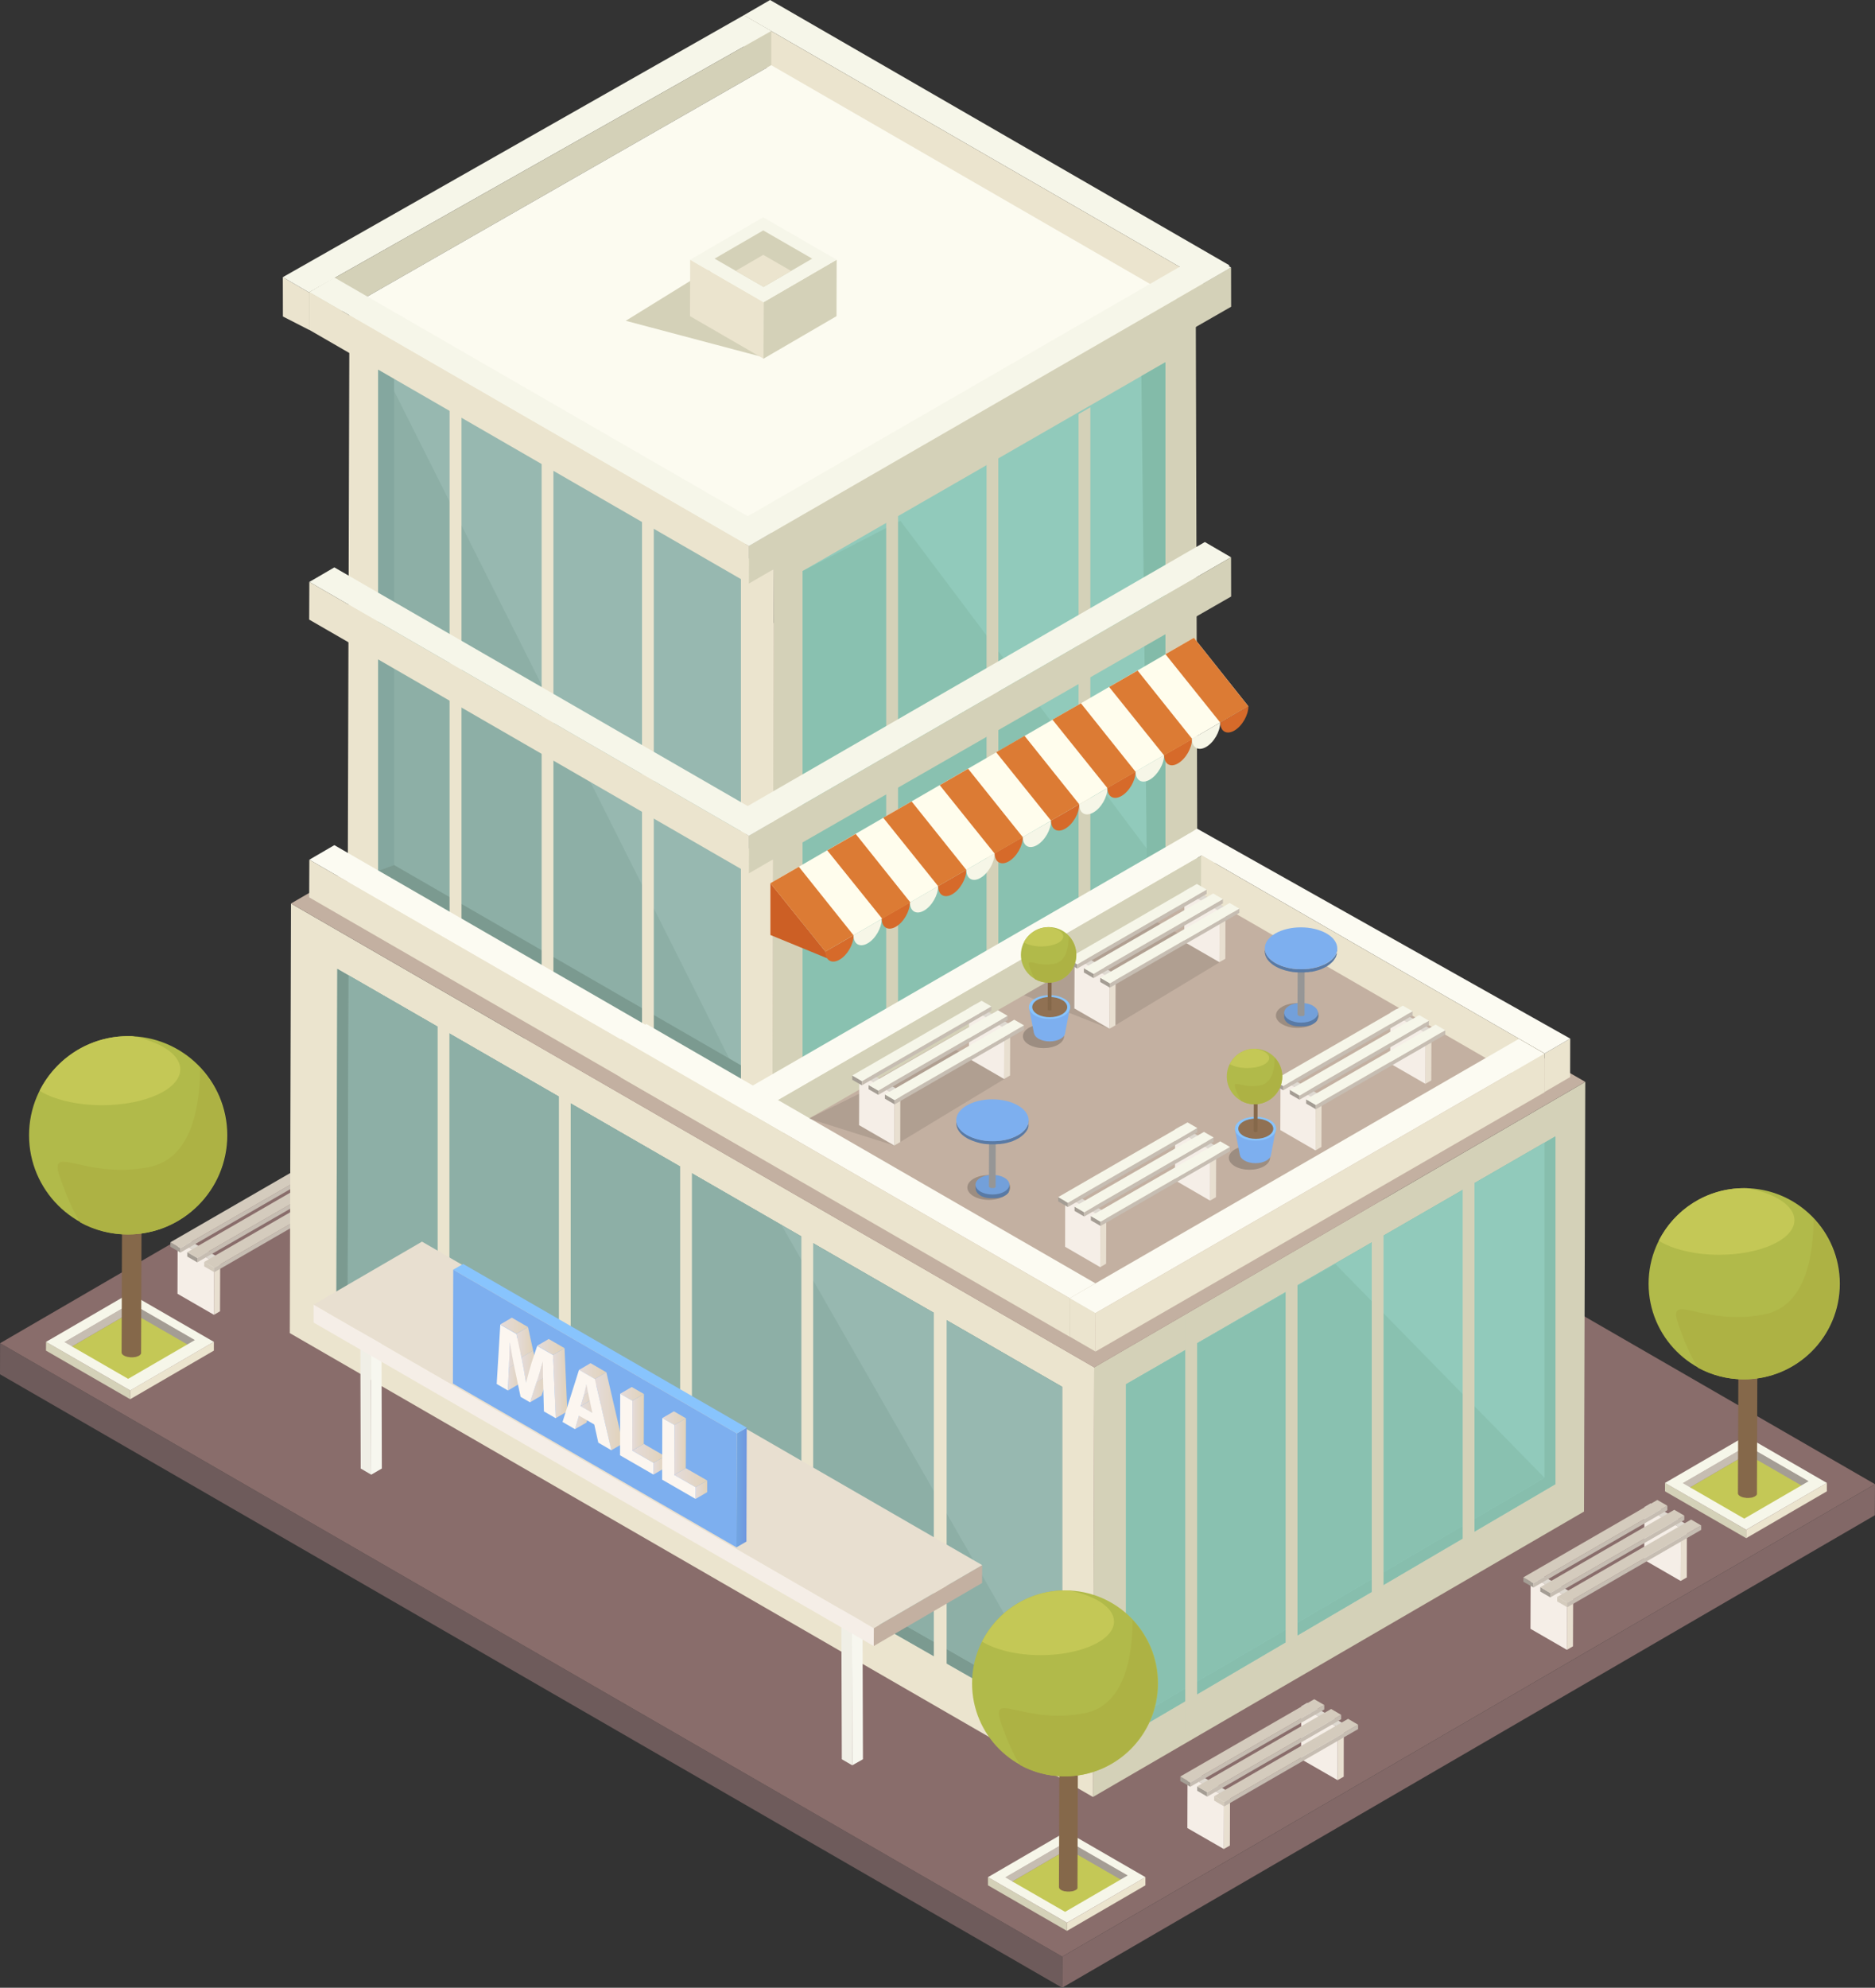 <?xml version="1.0" encoding="UTF-8"?>
<svg id="Layer_2" data-name="Layer 2" xmlns="http://www.w3.org/2000/svg" width="222.69" height="236.02" xmlns:xlink="http://www.w3.org/1999/xlink" viewBox="0 0 222.69 236.02">
  <rect x="0" y="0" width="222.69" height="236.02" fill="#333333" stroke="none"/>
  <defs>
    <linearGradient id="linear-gradient" x1="87.47" y1="-23.42" x2="88.69" y2="-23.42" gradientTransform="translate(0 153.21) scale(1 -1)" gradientUnits="userSpaceOnUse">
      <stop offset="0" stop-color="#72a6e1"/>
      <stop offset="1" stop-color="#6f96e0"/>
    </linearGradient>
    <linearGradient id="linear-gradient-2" x1="60.32" y1="-10.15" x2="61.81" y2="-10.15" gradientTransform="translate(0 153.21) scale(1 -1)" gradientUnits="userSpaceOnUse">
      <stop offset="0" stop-color="#e4dbda"/>
      <stop offset="1" stop-color="#e1d2b9"/>
    </linearGradient>
    <linearGradient id="linear-gradient-3" x1="62.47" y1="-10.49" x2="63.87" y2="-10.49" xlink:href="#linear-gradient-2"/>
    <linearGradient id="linear-gradient-4" x1="60.44" y1="-7.31" x2="61.93" y2="-7.31" xlink:href="#linear-gradient-2"/>
    <clipPath id="clippath">
      <path d="M60.44,162.39l1.37-.8c.05-.89.08-2,.12-2.96l-1.37.8c-.04.96-.07,2.07-.12,2.96Z" style="fill: none;"/>
    </clipPath>
    <linearGradient id="linear-gradient-5" x1="60.44" y1="-7.31" x2="61.93" y2="-7.31" xlink:href="#linear-gradient-2"/>
    <linearGradient id="linear-gradient-6" x1="61.95" y1="-9.03" x2="63.85" y2="-9.03" xlink:href="#linear-gradient-2"/>
    <clipPath id="clippath-1">
      <path d="M62.47,164.09l1.38-.8c-.15-.95-.33-1.96-.53-2.91l-1.37.8c.2.96.38,1.97.53,2.91Z" style="fill: none;"/>
    </clipPath>
    <linearGradient id="linear-gradient-7" x1="61.95" y1="-9.03" x2="63.85" y2="-9.03" xlink:href="#linear-gradient-2"/>
    <linearGradient id="linear-gradient-8" x1="62.94" y1="-11.7" x2="65.1" y2="-11.7" xlink:href="#linear-gradient-2"/>
    <linearGradient id="linear-gradient-9" x1="61.33" y1="-6.17" x2="63.32" y2="-6.17" xlink:href="#linear-gradient-2"/>
    <linearGradient id="linear-gradient-10" x1="59.42" y1="-4.21" x2="62.71" y2="-4.21" xlink:href="#linear-gradient-2"/>
    <linearGradient id="linear-gradient-11" x1="63.72" y1="-9.28" x2="65.82" y2="-9.28" xlink:href="#linear-gradient-2"/>
    <clipPath id="clippath-2">
      <path d="M63.72,164.09l1.37-.8c.25-.71.52-1.6.72-2.41l-1.37.8c-.2.82-.47,1.69-.72,2.41Z" style="fill: none;"/>
    </clipPath>
    <linearGradient id="linear-gradient-12" x1="63.72" y1="-9.28" x2="65.82" y2="-9.28" xlink:href="#linear-gradient-2"/>
    <linearGradient id="linear-gradient-13" x1="65.68" y1="-11.03" x2="67.38" y2="-11.03" xlink:href="#linear-gradient-2"/>
    <linearGradient id="linear-gradient-14" x1="63.8" y1="-6.73" x2="67.05" y2="-6.73" xlink:href="#linear-gradient-2"/>
    <linearGradient id="linear-gradient-15" x1="68.28" y1="-15.3" x2="70.12" y2="-15.3" xlink:href="#linear-gradient-2"/>
    <linearGradient id="linear-gradient-16" x1="68.95" y1="-13.77" x2="71.73" y2="-13.77" xlink:href="#linear-gradient-2"/>
    <linearGradient id="linear-gradient-17" x1="68.95" y1="-12.7" x2="70.72" y2="-12.7" xlink:href="#linear-gradient-2"/>
    <linearGradient id="linear-gradient-18" x1="69.34" y1="-11.42" x2="71.01" y2="-11.42" xlink:href="#linear-gradient-2"/>
    <clipPath id="clippath-3">
      <path d="M69.34,165.65l1.37-.8c.1-.36.2-.86.29-1.24l-1.37.8c-.09.38-.19.88-.29,1.24Z" style="fill: none;"/>
    </clipPath>
    <linearGradient id="linear-gradient-19" x1="69.34" y1="-11.42" x2="71.01" y2="-11.42" xlink:href="#linear-gradient-2"/>
    <linearGradient id="linear-gradient-20" x1="68.77" y1="-9.6" x2="72.02" y2="-9.6" xlink:href="#linear-gradient-2"/>
    <linearGradient id="linear-gradient-21" x1="70.65" y1="-14.37" x2="73.98" y2="-14.37" xlink:href="#linear-gradient-2"/>
    <linearGradient id="linear-gradient-22" x1="77.61" y1="-20.79" x2="78.99" y2="-20.79" xlink:href="#linear-gradient-2"/>
    <linearGradient id="linear-gradient-23" x1="75.09" y1="-19.37" x2="78.99" y2="-19.37" xlink:href="#linear-gradient-2"/>
    <linearGradient id="linear-gradient-24" x1="75.09" y1="-15.68" x2="76.48" y2="-15.68" xlink:href="#linear-gradient-2"/>
    <linearGradient id="linear-gradient-25" x1="73.66" y1="-12.3" x2="76.48" y2="-12.3" xlink:href="#linear-gradient-2"/>
    <linearGradient id="linear-gradient-26" x1="82.61" y1="-23.68" x2="83.99" y2="-23.68" xlink:href="#linear-gradient-2"/>
    <linearGradient id="linear-gradient-27" x1="80.08" y1="-22.26" x2="83.99" y2="-22.26" xlink:href="#linear-gradient-2"/>
    <linearGradient id="linear-gradient-28" x1="80.08" y1="-18.56" x2="81.47" y2="-18.56" xlink:href="#linear-gradient-2"/>
    <linearGradient id="linear-gradient-29" x1="78.66" y1="-15.18" x2="81.47" y2="-15.18" xlink:href="#linear-gradient-2"/>
  </defs>
  <g id="OBJECTS">
    <g>
      <g style="isolation: isolate;">
        <polygon points="222.69 176.23 222.67 179.92 126.15 236.02 126.16 232.33 222.69 176.23" style="fill: #826867;"/>
        <polygon points="126.16 232.33 126.15 236.02 0 163.18 .01 159.49 126.16 232.33" style="fill: #6e5b5b;"/>
        <polygon points="222.69 176.23 126.16 232.33 .01 159.49 96.53 103.4 222.69 176.23" style="fill: #896d6b;"/>
      </g>
      <g>
        <g style="isolation: isolate;">
          <polygon points="25.43 149.84 26.15 149.42 26.13 155.7 25.41 156.12 25.43 149.84" style="fill: #e8dfd0;"/>
          <polygon points="21.1 147.34 21.82 146.92 26.15 149.42 25.43 149.84 21.1 147.34" style="fill: #ded9d1;"/>
          <polygon points="25.43 149.84 25.41 156.12 21.08 153.62 21.1 147.34 25.43 149.84" style="fill: #f5eee7;"/>
        </g>
        <g style="isolation: isolate;">
          <polygon points="38.94 141.67 39.66 141.25 39.64 147.52 38.91 147.94 38.94 141.67" style="fill: #e8dfd0;"/>
          <polygon points="34.61 139.17 35.33 138.75 39.66 141.25 38.94 141.67 34.61 139.17" style="fill: #ded9d1;"/>
          <polygon points="38.94 141.67 38.91 147.94 34.59 145.44 34.61 139.17 38.94 141.67" style="fill: #f5eee7;"/>
        </g>
        <g>
          <g style="isolation: isolate;">
            <polygon points="20.23 147.51 20.24 148.04 21.43 148.73 21.43 148.2 20.23 147.51" style="fill: #a49d94;"/>
            <polygon points="21.43 148.2 21.43 148.73 37.34 139.54 37.34 139.02 21.43 148.2" style="fill: #c6bdb2;"/>
            <polygon points="20.23 147.51 21.43 148.2 37.34 139.02 36.14 138.32 20.23 147.51" style="fill: #d4cbbd;"/>
          </g>
          <g style="isolation: isolate;">
            <polygon points="22.24 148.68 22.24 149.2 23.43 149.89 23.43 149.37 22.24 148.68" style="fill: #a49d94;"/>
            <polygon points="23.43 149.37 23.43 149.89 39.34 140.71 39.34 140.18 23.43 149.37" style="fill: #c6bdb2;"/>
            <polygon points="22.24 148.68 23.43 149.37 39.34 140.18 38.15 139.49 22.24 148.68" style="fill: #d4cbbd;"/>
          </g>
          <g style="isolation: isolate;">
            <polygon points="24.25 149.84 24.25 150.37 25.45 151.06 25.45 150.54 24.25 149.84" style="fill: #d4cbbd;"/>
            <polygon points="25.45 150.54 25.45 151.06 41.35 141.88 41.35 141.35 25.45 150.54" style="fill: #c6bdb2;"/>
            <polygon points="24.25 149.84 25.45 150.54 41.35 141.35 40.16 140.66 24.25 149.84" style="fill: #d4cbbd;"/>
          </g>
        </g>
      </g>
      <g style="isolation: isolate;">
        <polygon points="142.88 37.76 146 36.16 146.01 31.5 142.9 33.3 142.88 37.76" style="fill: #aaaaa2;"/>
        <polygon points="142.9 33.3 146.01 31.5 91.46 0 88.34 1.81 142.9 33.3" style="fill: #f6f6e9;"/>
        <polygon points="88.34 1.81 88.33 6.47 142.88 37.76 142.9 33.3 88.34 1.81" style="fill: #ebe4ce;"/>
      </g>
      <g style="isolation: isolate;">
        <polygon points="36.71 39.17 33.6 37.58 33.59 32.91 36.7 34.72 36.71 39.17" style="fill: #ebe4ce;"/>
        <polygon points="36.7 34.72 33.59 32.91 88.34 1.81 91.6 3.69 36.7 34.72" style="fill: #f6f6e9;"/>
        <polygon points="91.6 3.69 91.6 7.74 36.71 39.17 36.7 34.72 91.6 3.69" style="fill: #d4d1b8;"/>
      </g>
      <polygon points="188.28 128.46 188.13 179.48 129.81 213.37 129.96 162.36 188.28 128.46" style="fill: #d4d1b8;"/>
      <polygon points="129.96 162.36 129.81 213.37 34.42 158.29 34.56 107.28 129.96 162.36" style="fill: #ebe4ce;"/>
      <polygon points="126.15 164.67 126.15 205.36 39.95 156.12 40.06 115.04 126.15 164.67" style="fill: #97b8b0;"/>
      <polygon points="126.15 164.67 126.15 205.36 39.95 156.12 40.06 115.04 126.15 164.67" style="fill: #7b9a90;"/>
      <polygon points="41.41 115.82 41.3 155.18 126.15 203.64 126.15 164.67 41.41 115.82" style="fill: #97b8b0;"/>
      <polygon points="41.41 115.82 41.3 155.18 126.15 203.64 92.81 145.45 41.41 115.82" style="fill: #8dafa6;"/>
      <polygon points="188.28 128.46 129.96 162.36 34.56 107.28 92.88 73.39 188.28 128.46" style="fill: #c3b0a1;"/>
      <polygon points="142.02 36.85 142.21 105.73 91.73 134.93 91.92 65.97 142.02 36.85" style="fill: #d4d1b8;"/>
      <polygon points="91.92 65.97 91.73 134.93 41.3 105.82 41.5 36.85 91.92 65.97" style="fill: #ebe4ce;"/>
      <polygon points="88 67.49 88 128.46 44.93 103.4 44.93 42.69 88 67.49" style="fill: #97b8b0;"/>
      <polygon points="44.93 42.69 88 128.46 44.93 103.4 44.93 42.69" style="fill: #8dafa6;"/>
      <polygon points="95.33 67.8 95.33 128.78 138.41 103.71 138.41 43.01 95.33 67.8" style="fill: #91cabb;"/>
      <polygon points="95.33 67.8 95.33 128.78 138.41 103.71 106.93 61.83 95.33 67.8" style="fill: #89c1b0;"/>
      <polygon points="133.75 164.36 133.75 206.12 184.73 176.23 184.73 134.93 133.75 164.36" style="fill: #91cabb;"/>
      <polygon points="133.75 164.36 133.75 206.12 184.73 176.23 184.73 134.93 133.75 164.36" style="fill: #87bead;"/>
      <polygon points="133.75 204.6 183.44 175.47 183.44 135.68 133.75 164.36 133.75 204.6" style="fill: #91cabb;"/>
      <polygon points="133.75 204.6 183.44 175.47 158.59 150.08 133.75 164.36 133.75 204.6" style="fill: #89c1b0;"/>
      <polygon points="142.02 36.85 91.92 65.97 41.3 36.54 91.6 7.74 142.02 36.85" style="fill: #fcfbf0;"/>
      <polygon points="44.93 42.69 44.93 103.4 46.8 102.71 46.8 43.78 44.93 42.69" style="fill: #84a79f;"/>
      <polygon points="46.8 102.71 88 126.49 88 128.46 44.93 103.4 46.8 102.71" style="fill: #7b9a90;"/>
      <polygon points="138.41 43.01 138.41 103.71 136.21 102.94 135.56 44.65 138.41 43.01" style="fill: #83bba9;"/>
      <polygon points="138.41 103.71 95.33 128.78 95.33 126.28 136.21 102.94 138.41 103.71" style="fill: #76ac9d;"/>
      <polygon points="53.4 47.57 53.4 108.33 54.81 109.15 54.81 48.38 53.4 47.57" style="fill: #ebe4ce;"/>
      <polygon points="51.98 121.22 51.98 162.4 53.38 162.96 53.38 121.77 51.98 121.22" style="fill: #ebe4ce;"/>
      <polygon points="66.38 128.3 66.38 169.48 67.78 170.04 67.78 128.85 66.38 128.3" style="fill: #ebe4ce;"/>
      <polygon points="80.78 137.5 80.78 178.68 82.18 179.24 82.18 138.05 80.78 137.5" style="fill: #ebe4ce;"/>
      <polygon points="95.18 144.58 95.18 185.76 96.58 186.32 96.58 145.13 95.18 144.58" style="fill: #ebe4ce;"/>
      <polygon points="110.91 153.56 110.91 197.94 112.43 198.54 112.43 154.15 110.91 153.56" style="fill: #ebe4ce;"/>
      <polygon points="64.33 52.73 64.33 114.64 65.73 115.47 65.73 53.55 64.33 52.73" style="fill: #ebe4ce;"/>
      <polygon points="76.25 59.68 76.25 121.81 77.65 122.64 77.65 60.51 76.25 59.68" style="fill: #ebe4ce;"/>
      <polygon points="129.5 48.36 129.5 109.12 128.1 109.94 128.1 49.17 129.5 48.36" style="fill: #d4d1b8;"/>
      <polygon points="118.57 53.52 118.57 115.43 117.17 116.26 117.17 54.34 118.57 53.52" style="fill: #d4d1b8;"/>
      <polygon points="106.66 60.46 106.66 122.59 105.25 123.43 105.25 61.29 106.66 60.46" style="fill: #d4d1b8;"/>
      <polygon points="164.32 145.57 164.32 190.47 162.92 191.07 162.92 146.17 164.32 145.57" style="fill: #d4d1b8;"/>
      <polygon points="175.12 140 175.12 184.9 173.72 185.5 173.72 140.6 175.12 140" style="fill: #d4d1b8;"/>
      <polygon points="154.1 150.59 154.1 199.06 152.69 199.71 152.69 151.24 154.1 150.59" style="fill: #d4d1b8;"/>
      <polygon points="142.18 156.03 142.18 204.67 140.77 205.33 140.77 156.68 142.18 156.03" style="fill: #d4d1b8;"/>
      <g style="isolation: isolate;">
        <polygon points="91.67 102.12 88.55 100.53 88.54 95.86 91.65 97.67 91.67 102.12" style="fill: #aaaaa2;"/>
        <polygon points="91.65 97.67 88.54 95.86 143.1 64.36 146.21 66.17 91.65 97.67" style="fill: #f6f6e9;"/>
        <polygon points="146.21 66.17 146.22 70.83 91.67 102.12 91.65 97.67 146.21 66.17" style="fill: #d4d1b8;"/>
      </g>
      <g style="isolation: isolate;">
        <polygon points="88.93 103.71 91.91 101.98 91.92 97.51 88.94 99.24 88.93 103.71" style="fill: #d4d1b8;"/>
        <polygon points="88.94 99.24 91.92 97.51 39.71 67.37 36.74 69.1 88.94 99.24" style="fill: #f6f6e9;"/>
        <polygon points="36.74 69.1 36.72 73.57 88.93 103.71 88.94 99.24 36.74 69.1" style="fill: #ebe4ce;"/>
      </g>
      <g style="isolation: isolate;">
        <polygon points="91.86 135.23 88.87 133.69 88.86 129.21 91.85 130.95 91.86 135.23" style="fill: #aaaaa2;"/>
        <polygon points="91.85 130.95 88.86 129.21 141.27 98.95 144.26 100.69 91.85 130.95" style="fill: #fcfbf2;"/>
        <polygon points="144.26 100.69 144.27 105.17 91.86 135.23 91.85 130.95 144.26 100.69" style="fill: #d4d1b8;"/>
      </g>
      <g style="isolation: isolate;">
        <polygon points="88.93 136.69 91.91 134.96 91.92 130.49 88.94 132.22 88.93 136.69" style="fill: #d4d1b8;"/>
        <polygon points="88.94 132.22 91.92 130.49 39.71 100.35 36.74 102.08 88.94 132.22" style="fill: #fcfbf2;"/>
        <polygon points="36.74 102.08 36.72 106.55 88.93 136.69 88.94 132.22 36.74 102.08" style="fill: #ebe4ce;"/>
      </g>
      <g style="isolation: isolate;">
        <polygon points="127.04 158.72 130.08 156.95 130.1 152.38 127.05 154.15 127.04 158.72" style="fill: #d4d1b8;"/>
        <polygon points="127.05 154.15 130.1 152.38 76.77 121.59 73.73 123.36 127.05 154.15" style="fill: #fcfbf2;"/>
        <polygon points="73.73 123.36 73.72 127.93 127.04 158.72 127.05 154.15 73.73 123.36" style="fill: #ebe4ce;"/>
      </g>
      <g style="isolation: isolate;">
        <polygon points="183.44 129.66 186.48 127.89 186.49 123.32 183.45 125.09 183.44 129.66" style="fill: #ebe4ce;"/>
        <polygon points="183.45 125.09 186.49 123.32 142.17 98.39 139.78 99.88 183.45 125.09" style="fill: #fcfbf2;"/>
        <polygon points="142.65 101.54 142.64 106.11 183.44 129.66 183.45 125.09 142.65 101.54" style="fill: #ebe4ce;"/>
      </g>
      <g style="isolation: isolate;">
        <polygon points="130.11 160.48 127.07 158.72 127.05 154.15 130.1 155.92 130.11 160.48" style="fill: #ebe4ce;"/>
        <polygon points="130.1 155.92 127.05 154.15 180.38 123.36 183.42 125.13 130.1 155.92" style="fill: #fcfbf2;"/>
        <polygon points="183.42 125.13 183.44 129.7 130.11 160.48 130.1 155.92 183.42 125.13" style="fill: #ebe4ce;"/>
      </g>
      <g style="isolation: isolate;">
        <polygon points="91.67 67.71 88.55 66.11 88.54 61.45 91.65 63.25 91.67 67.71" style="fill: #aaaaa2;"/>
        <polygon points="91.65 63.25 88.54 61.45 143.1 29.95 146.21 31.76 91.65 63.25" style="fill: #f6f6e9;"/>
        <polygon points="146.21 31.76 146.22 36.42 91.67 67.71 91.65 63.25 146.21 31.76" style="fill: #d4d1b8;"/>
      </g>
      <g style="isolation: isolate;">
        <polygon points="88.93 69.3 91.91 67.57 91.92 63.09 88.94 64.83 88.93 69.3" style="fill: #d4d1b8;"/>
        <polygon points="88.94 64.83 91.92 63.09 39.71 32.95 36.74 34.69 88.94 64.83" style="fill: #f6f6e9;"/>
        <polygon points="36.74 34.69 36.72 39.16 88.93 69.3 88.94 64.83 36.74 34.69" style="fill: #ebe4ce;"/>
      </g>
      <g>
        <polygon points="90.69 42.43 74.32 38.09 84.22 31.97 90.69 42.43" style="fill: #d4d1b8;"/>
        <polygon points="99.37 30.84 99.35 37.54 90.68 42.59 90.69 35.88 99.37 30.84" style="fill: #d4d1b8;"/>
        <polygon points="90.69 35.88 90.68 42.59 81.95 37.54 81.97 30.84 90.69 35.88" style="fill: #ebe4ce;"/>
        <polygon points="99.37 30.84 90.69 35.88 81.97 30.84 90.64 25.8 99.37 30.84" style="fill: #f6f6e9;"/>
        <polygon points="96.46 30.71 90.69 34.07 84.87 30.71 90.65 27.36 96.46 30.71" style="fill: #d4d1b8;"/>
        <polygon points="93.96 32.17 90.65 30.26 87.38 32.16 90.69 34.07 93.96 32.17" style="fill: #ebe4ce;"/>
      </g>
      <g>
        <g style="isolation: isolate;">
          <polygon points="130.7 144.39 131.39 143.99 131.37 150.05 130.67 150.46 130.7 144.39" style="fill: #e8dfd0;"/>
          <polygon points="126.51 141.98 127.21 141.57 131.39 143.99 130.7 144.39 126.51 141.98" style="fill: #ded9d1;"/>
          <polygon points="130.7 144.39 130.67 150.46 126.5 148.04 126.51 141.98 130.7 144.39" style="fill: #f5eee7;"/>
        </g>
        <g style="isolation: isolate;">
          <polygon points="143.74 136.5 144.44 136.09 144.42 142.15 143.72 142.56 143.74 136.5" style="fill: #e8dfd0;"/>
          <polygon points="139.56 134.08 140.26 133.68 144.44 136.09 143.74 136.5 139.56 134.08" style="fill: #ded9d1;"/>
          <polygon points="143.74 136.5 143.72 142.56 139.55 140.14 139.56 134.08 143.74 136.5" style="fill: #f5eee7;"/>
        </g>
        <g>
          <g style="isolation: isolate;">
            <polygon points="125.68 142.14 125.68 142.65 126.83 143.32 126.83 142.81 125.68 142.14" style="fill: #a49d94;"/>
            <polygon points="126.83 142.81 126.83 143.32 142.2 134.45 142.2 133.94 126.83 142.81" style="fill: #c6bdb2;"/>
            <polygon points="125.68 142.14 126.83 142.81 142.2 133.94 141.04 133.27 125.68 142.14" style="fill: #f6f6e9;"/>
          </g>
          <g style="isolation: isolate;">
            <polygon points="127.62 143.27 127.62 143.78 128.77 144.45 128.77 143.94 127.62 143.27" style="fill: #a49d94;"/>
            <polygon points="128.77 143.94 128.77 144.45 144.14 135.57 144.14 135.06 128.77 143.94" style="fill: #c6bdb2;"/>
            <polygon points="127.62 143.27 128.77 143.94 144.14 135.06 142.99 134.4 127.62 143.27" style="fill: #f6f6e9;"/>
          </g>
          <g style="isolation: isolate;">
            <polygon points="129.56 144.39 129.56 144.9 130.71 145.57 130.71 145.06 129.56 144.39" style="fill: #a49d94;"/>
            <polygon points="130.71 145.06 130.71 145.57 146.08 136.7 146.08 136.19 130.71 145.06" style="fill: #c6bdb2;"/>
            <polygon points="129.56 144.39 130.71 145.06 146.08 136.19 144.93 135.52 129.56 144.39" style="fill: #f6f6e9;"/>
          </g>
        </g>
      </g>
      <g>
        <g style="isolation: isolate;">
          <polygon points="156.26 130.53 156.96 130.12 156.94 136.19 156.24 136.6 156.26 130.53" style="fill: #e8dfd0;"/>
          <polygon points="152.08 128.12 152.78 127.71 156.96 130.12 156.26 130.53 152.08 128.12" style="fill: #ded9d1;"/>
          <polygon points="156.26 130.53 156.24 136.6 152.06 134.18 152.08 128.12 156.26 130.53" style="fill: #f5eee7;"/>
        </g>
        <g style="isolation: isolate;">
          <polygon points="169.31 122.63 170.01 122.23 169.99 128.29 169.29 128.69 169.31 122.63" style="fill: #e8dfd0;"/>
          <polygon points="165.13 120.22 165.83 119.81 170.01 122.23 169.31 122.63 165.13 120.22" style="fill: #ded9d1;"/>
          <polygon points="169.31 122.63 169.29 128.69 165.11 126.28 165.13 120.22 169.31 122.63" style="fill: #f5eee7;"/>
        </g>
        <g>
          <g style="isolation: isolate;">
            <polygon points="151.25 128.28 151.25 128.78 152.4 129.46 152.4 128.95 151.25 128.28" style="fill: #a49d94;"/>
            <polygon points="152.4 128.95 152.4 129.46 167.77 120.58 167.77 120.07 152.4 128.95" style="fill: #c6bdb2;"/>
            <polygon points="151.25 128.28 152.4 128.95 167.77 120.07 166.61 119.41 151.25 128.28" style="fill: #f6f6e9;"/>
          </g>
          <g style="isolation: isolate;">
            <polygon points="153.19 129.4 153.19 129.91 154.34 130.58 154.34 130.08 153.19 129.4" style="fill: #a49d94;"/>
            <polygon points="154.34 130.08 154.34 130.58 169.7 121.71 169.7 121.2 154.34 130.08" style="fill: #c6bdb2;"/>
            <polygon points="153.19 129.4 154.34 130.08 169.7 121.2 168.56 120.53 153.19 129.4" style="fill: #f6f6e9;"/>
          </g>
          <g style="isolation: isolate;">
            <polygon points="155.13 130.53 155.13 131.04 156.28 131.71 156.28 131.2 155.13 130.53" style="fill: #a49d94;"/>
            <polygon points="156.28 131.2 156.28 131.71 171.65 122.84 171.65 122.33 156.28 131.2" style="fill: #c6bdb2;"/>
            <polygon points="155.13 130.53 156.28 131.2 171.65 122.33 170.5 121.66 155.13 130.53" style="fill: #f6f6e9;"/>
          </g>
        </g>
      </g>
      <g>
        <g style="opacity: .2;">
          <path d="M150.12,136.47c.96.55.96,1.45.01,2.01-.95.55-2.5.55-3.46,0-.96-.55-.96-1.45-.01-2,.95-.56,2.5-.56,3.46,0Z"/>
        </g>
        <path d="M151.56,134.02l-4.89.08.59,3.04h0c.04.24.22.47.54.66.73.42,1.9.42,2.62,0,.32-.19.5-.42.53-.66h0l.59-3.11Z" style="fill: #7dafef;"/>
        <path d="M150.84,133.01c.96.56.97,1.45.02,2.01-.95.55-2.5.55-3.46,0s-.97-1.45-.01-2c.95-.55,2.5-.55,3.46,0Z" style="fill: #88c4fd;"/>
        <path d="M150.61,133.17c.82.47.82,1.23,0,1.7-.8.47-2.11.47-2.93,0-.81-.47-.82-1.23,0-1.7.81-.47,2.12-.47,2.93,0Z" style="fill: #907153;"/>
        <path d="M149.34,125.96c-.1-.06-.26-.06-.35,0-.05.03-.07.06-.07.1h0l-.02,8.24s.02.07.07.1c.01,0,.02.01.04.02,0,0,.02,0,.03,0,0,0,0,0,.01,0h0s0,0,0,0c0,0,.02,0,.02,0,0,0,.02,0,.03,0h.08s.02,0,.03,0c0,0,0,0,.01,0,0,0,0,0,.01,0,0,0,.02,0,.02,0,.02,0,.04-.02.05-.02h0s0,0,.01-.01c0,0,.01,0,.02-.02h0s.01-.01.02-.02t0,0s0,0,0,0c0,0,0,0,0,0,0,0,0,0,0-.01h0s0,0,0,0c0,0,0,0,0,0,0,0,0-.01,0-.02l.02-8.24h0s0,0,0,.01c0-.04-.02-.08-.08-.12ZM149.4,126.12s-.01,0-.02.01c0,0,.01,0,.02-.01h0ZM149.41,126.1s0-.01,0-.02h0s0,0,0,.02ZM149.36,126.15h0s-.01,0-.02.01c0,0,.01,0,.02-.01ZM148.93,126.1s0,0,0,.02c0,0,0-.01,0-.02ZM148.92,126.07s0,.01,0,.02c0,0,0-.02,0-.02ZM148.95,126.13s0,0,0,.01c0,0,0,0,0-.01Z" style="fill: #85684a;"/>
        <path d="M152.3,127.82c0,1.82-1.48,3.3-3.3,3.3s-3.3-1.48-3.3-3.3,1.48-3.29,3.3-3.29,3.3,1.47,3.3,3.29Z" style="fill: #b1ba4a;"/>
        <path d="M146.06,126.34c.47.29,1.23.48,2.08.48,1.44,0,2.6-.53,2.6-1.19,0-.5-.67-.92-1.61-1.1-.04,0-.09,0-.13,0-1.29,0-2.4.74-2.94,1.81Z" style="fill: #c4c856;"/>
        <path d="M152.28,127.82c0-.87-.34-1.66-.89-2.25,0,1.2-.24,3.03-1.71,3.31-2.21.42-3.4-.89-2.93.42.18.49.38.99.66,1.42.47.25,1,.4,1.57.4,1.82,0,3.3-1.48,3.3-3.3Z" style="fill: #adb244;"/>
      </g>
      <g style="opacity: .2;">
        <path d="M155.88,119.53c1,.58,1,1.51.01,2.09-.99.58-2.6.58-3.6,0-1-.57-1-1.51-.01-2.08.99-.57,2.6-.58,3.6,0Z"/>
      </g>
      <g>
        <path d="M152.52,120.34v.33s-.04,1.02,1.82,1.16c0,0,1.5.11,2.06-.63,0,0,.17-.49.14-.61-.03-.12,0-.33,0-.33l-4.02.09Z" style="fill: #597aa5;"/>
        <path d="M156.53,120.62s0,.02,0,.03c0,0,0,.02,0,.02,0,.01,0,.02,0,.03,0,0,0,.02,0,.03,0,0,0,.02,0,.03,0,0,0,.02,0,.03s0,.02-.01.03c0,.01,0,.02,0,.03,0,0,0,.02-.01.03,0,0,0,.02-.01.03,0,.01-.01.02-.02.03,0,0-.01.02-.02.02,0,.01-.02.02-.02.04,0,0,0,.02-.02.02,0,.01-.02.03-.03.04,0,0,0,0-.01.02-.02.02-.03.04-.05.06,0,0-.01.01-.02.02-.02.02-.03.03-.04.04,0,0-.02.01-.02.02-.01,0-.02.02-.03.03,0,0-.02.02-.03.02-.01,0-.02.02-.03.02s-.02.02-.03.02c-.01,0-.02.02-.04.03,0,0-.02.01-.03.02s-.03.02-.04.02c-.02,0-.03.02-.05.03-.04.02-.09.05-.14.07-.01,0-.03.01-.04.02-.04.02-.08.04-.13.06,0,0-.02,0-.02,0-.05.02-.09.03-.14.05-.04.01-.07.02-.11.03-.03,0-.05.02-.08.02-.04,0-.08.02-.11.02-.03,0-.05.01-.08.02-.01,0-.02,0-.04,0-.04,0-.09.01-.14.02-.02,0-.03,0-.04,0-.03,0-.05,0-.08,0-.04,0-.09,0-.14.01h-.29s-.07,0-.1,0-.07,0-.1,0c-.03,0-.07,0-.1-.01s-.06,0-.09-.01c-.04,0-.07-.01-.11-.02-.03,0-.06,0-.09-.02-.04,0-.08-.02-.12-.03-.03,0-.05-.02-.08-.02-.01,0-.03,0-.04-.02-.04-.01-.08-.03-.12-.04-.01,0-.02,0-.03-.01-.04-.01-.07-.03-.11-.05-.02,0-.03-.02-.05-.02-.05-.02-.1-.05-.15-.08-.4-.23-.59-.53-.59-.83v.19c0,.3.2.6.59.83.05.03.1.06.15.08.02,0,.03.02.05.02.03.02.06.03.09.04,0,0,.01,0,.02,0,.01,0,.02,0,.03.01.04.02.08.03.12.04.02,0,.03,0,.04.02,0,0,.02,0,.03,0,.02,0,.03,0,.05.01.04,0,.08.02.12.03.01,0,.02,0,.04,0,.02,0,.03,0,.05,0,.04,0,.07.02.11.02.02,0,.03,0,.04,0,.02,0,.03,0,.05,0,.03,0,.06,0,.1.01.02,0,.03,0,.05,0,.02,0,.03,0,.05,0,.03,0,.07,0,.1,0,.02,0,.03,0,.05,0h.2s.02,0,.03,0c.05,0,.09,0,.14,0,.02,0,.04,0,.05,0,0,0,.02,0,.02,0,.02,0,.03,0,.04,0,.05,0,.09-.01.14-.02.01,0,.02,0,.04,0,0,0,.01,0,.02,0,.02,0,.04,0,.06-.01.04,0,.07-.02.11-.02.03,0,.05-.02.08-.02.04-.01.07-.02.11-.03,0,0,.01,0,.02,0,.04-.02.08-.03.12-.04,0,0,.01,0,.02,0,.04-.02.09-.04.13-.06.01,0,.02-.01.04-.02.05-.02.09-.05.13-.07,0,0,.02,0,.02-.01,0,0,.02-.01.02-.02.01-.01.02-.02.04-.03.01,0,.02-.02.03-.02.01,0,.02-.02.04-.02,0,0,.02-.02.03-.02s.02-.02.03-.03c0,0,.02-.01.03-.02,0,0,.02-.02.03-.03,0,0,0,0,.01,0s0,0,0,0c.02-.02.03-.03.05-.04,0,0,0-.01.02-.02.02-.02.04-.04.05-.06h0s0-.01.01-.02c0-.01.02-.03.03-.04,0,0,.01-.02.02-.02,0-.01.02-.02.02-.03,0,0,0,0,0-.01,0,0,0-.01,0-.02,0-.01,0-.02.02-.03,0-.01,0-.02.01-.03,0-.01,0-.02.01-.03,0,0,0-.01,0-.02,0,0,0,0,0-.01,0,0,0-.02,0-.03s0-.02,0-.03c0,0,0-.02,0-.03,0,0,0,0,0-.02h0s0-.03,0-.04c0-.01,0-.02,0-.03,0,0,0-.02,0-.03v-.02s0-.01,0-.02v-.19s0,.03,0,.04Z" style="fill: #597aa5;"/>
        <path d="M155.94,119.43c.79.46.79,1.19.01,1.65-.78.46-2.06.46-2.84,0-.79-.46-.79-1.19,0-1.65.78-.46,2.05-.46,2.84,0Z" style="fill: #73a0da;"/>
        <path d="M154.96,113.83s0,.02,0,.03c.02-.07-.02-.15-.12-.2-.17-.1-.44-.1-.6,0-.08.05-.12.11-.12.17h0l-.02,6.6c0,.06.04.13.13.17.02.01.04.02.06.03h0s0,0,.01,0c.01,0,.02,0,.04.02,0,0,.02,0,.02,0,0,0,0,0,.02,0,0,0,0,0,0,0,.02,0,.03,0,.05,0,0,0,.01,0,.02,0h0s.01,0,.02,0h.04s.01,0,.02,0h.03s.03,0,.05,0h.02s.02,0,.04,0c0,0,.01,0,.02,0,.01,0,.03,0,.04,0,0,0,.02,0,.03,0,0,0,0,0,.01,0,.03-.01.05-.02.08-.04,0,0,0,0,0,0,.01,0,.02-.01.02-.02,0,0,.02-.01.03-.02h0s.02-.02.03-.03c0,0,0,0,0,0,0,0,0,0,0,0,0,0,0,0,0-.01,0,0,0-.02.01-.03h0s0,0,0,0c0,0,0-.01,0-.02v-.93s.01-5.7.01-5.7ZM154.95,113.88s-.01.02-.02.03c0-.01.01-.02.02-.03h0ZM154.92,113.92s-.02.02-.03.03c0,0,.02-.02.03-.03h0ZM154.86,113.98h0s-.02.02-.03.02c.01,0,.02-.01.03-.02ZM154.16,113.94s.01.02.02.02c0,0-.02-.01-.02-.02ZM154.11,113.85s0,.02,0,.02c0,0,0-.01,0-.02ZM154.13,113.9s0,.01.01.02c0,0,0-.01-.01-.02Z" style="fill: #969696;"/>
        <path d="M158.82,112.7s0,.04,0,.06c0,.02,0,.04,0,.06s0,.04,0,.06c0,.02,0,.04-.02.06,0,.02,0,.04-.02.06,0,.02-.01.04-.02.06,0,.02-.02.04-.02.06,0,.02-.01.04-.02.06,0,.02-.02.04-.03.06,0,.02-.02.04-.03.06-.01.02-.02.04-.03.06,0,.02-.02.04-.03.05-.02.02-.03.05-.05.08-.01.02-.02.03-.03.05-.02.03-.04.06-.06.09,0,.01-.02.02-.03.03-.03.04-.07.09-.11.13-.01.01-.02.02-.03.03-.03.03-.06.06-.1.1-.02.01-.03.03-.04.04-.02.02-.04.04-.07.06-.02.02-.04.03-.06.05-.02.02-.04.04-.07.05-.02.02-.04.03-.06.05-.02.02-.05.03-.07.05-.02.02-.04.03-.07.04-.03.02-.05.04-.08.05-.03.02-.06.04-.1.06-.09.05-.19.1-.29.15-.02.01-.05.02-.08.04-.09.04-.18.08-.27.12-.02,0-.03,0-.04.02-.1.04-.2.07-.31.11-.07.02-.15.04-.22.06-.05.02-.11.03-.17.04-.08.02-.16.04-.24.05-.06.01-.12.03-.17.04-.02,0-.05,0-.08.01-.1.02-.2.03-.29.04-.03,0-.06,0-.09,0-.06,0-.11,0-.17.02-.1,0-.2.02-.29.02-.06,0-.12,0-.18,0-.08,0-.16,0-.24,0-.06,0-.13,0-.2,0-.07,0-.14,0-.22-.01-.07,0-.13,0-.2-.02-.07,0-.14-.02-.21-.02-.06,0-.13-.02-.2-.03-.08-.01-.15-.03-.22-.04-.06-.01-.12-.02-.18-.04-.09-.02-.18-.04-.26-.06-.06-.02-.12-.03-.17-.05-.03,0-.06-.02-.09-.03-.09-.03-.18-.06-.27-.09-.02,0-.05-.02-.07-.03-.08-.03-.16-.06-.24-.1-.04-.02-.07-.03-.11-.05-.11-.05-.21-.11-.32-.16-.85-.49-1.27-1.13-1.27-1.77v.39c0,.64.42,1.28,1.27,1.77.1.06.21.11.31.16.03.02.07.03.1.04.07.03.13.06.2.09.01,0,.02,0,.04.01.02,0,.05.02.07.03.09.03.17.06.27.09.03,0,.06.02.09.03.02,0,.04.01.06.02.04,0,.08.02.11.03.09.02.17.04.27.06.02,0,.05.01.07.02.04,0,.07.01.11.02.07.02.15.03.22.04.03,0,.06.01.09.02.03,0,.07,0,.1.01.07,0,.14.02.21.02.03,0,.07,0,.1.01.03,0,.07,0,.1,0,.07,0,.14,0,.21.01.04,0,.07,0,.11,0,.03,0,.05,0,.09,0,.08,0,.16,0,.24,0,.04,0,.08,0,.12,0,.02,0,.04,0,.07,0,.1,0,.2,0,.29-.02.04,0,.08,0,.11,0,.02,0,.04,0,.05,0,.03,0,.06,0,.09-.01.1-.01.2-.03.3-.04.03,0,.05,0,.08,0,0,0,.02,0,.03,0,.05,0,.09-.02.14-.03.08-.02.16-.03.24-.05.06-.01.11-.03.17-.05.07-.02.15-.04.22-.06.01,0,.03,0,.04-.01.09-.03.18-.06.26-.09.01,0,.03,0,.04-.02.09-.04.19-.08.27-.12.03-.01.05-.02.08-.04.1-.05.2-.1.29-.15.02-.01.03-.02.05-.03.02,0,.03-.02.05-.03.02-.02.05-.03.07-.05.03-.02.05-.03.07-.05.02-.02.05-.03.07-.05.02-.02.04-.03.06-.05.02-.02.05-.04.07-.05.02-.02.04-.03.06-.05.02-.02.04-.04.06-.06,0,0,.02-.01.03-.02,0,0,.02-.01.02-.02.03-.03.06-.06.1-.1,0-.01.02-.02.03-.03.04-.04.08-.09.11-.13,0,0,0,0,0,0,0,0,.02-.02.02-.03.02-.02.04-.05.06-.08.01-.02.02-.03.03-.05.02-.02.03-.05.05-.08,0,0,0-.01.02-.02,0-.01,0-.02.02-.03.01-.02.02-.04.03-.06,0-.02.02-.04.03-.06,0-.02.02-.04.03-.07,0,0,0-.02.01-.03,0,0,0-.02.01-.03,0-.02.01-.04.02-.06,0-.02,0-.04.02-.06,0-.02.01-.04.02-.06,0-.01,0-.02,0-.03,0,0,0-.02,0-.02,0-.02,0-.04,0-.06,0-.02,0-.04,0-.06,0-.02,0-.04,0-.06,0-.01,0-.03,0-.04v-.43s0,.06,0,.08Z" style="fill: #597aa5;"/>
        <path d="M157.55,110.84c1.69.97,1.7,2.55.02,3.52-1.67.97-4.4.97-6.08,0-1.69-.97-1.69-2.55-.02-3.52s4.39-.97,6.08,0Z" style="fill: #7dafef;"/>
      </g>
      <g style="opacity: .2;">
        <path d="M119.23,139.95c1,.58,1,1.51.01,2.09-.99.58-2.6.58-3.6,0-1-.57-1-1.51-.01-2.08.99-.58,2.6-.58,3.6,0Z"/>
      </g>
      <g>
        <path d="M115.87,140.75v.33s-.05,1.02,1.82,1.16c0,0,1.5.11,2.06-.63,0,0,.17-.49.14-.61-.03-.13,0-.33,0-.33l-4.01.09Z" style="fill: #597aa5;"/>
        <path d="M119.88,141.03s0,.02,0,.03c0,0,0,.02,0,.02,0,.01,0,.02,0,.03,0,0,0,.02,0,.03,0,0,0,.02,0,.03,0,0,0,.02,0,.03s0,.02,0,.03c0,.01,0,.02,0,.03,0,0,0,.02-.01.03v.03s-.02.02-.03.03c0,0,0,.02-.01.02,0,.01-.01.02-.02.03,0,0-.01.02-.02.02,0,.01-.02.03-.03.04,0,0,0,0-.02.02-.02.02-.03.04-.05.06,0,0-.01.01-.02.02-.02.02-.03.03-.05.04,0,0-.01.01-.02.02,0,0-.02.02-.03.03,0,0-.02.02-.03.02-.01,0-.02.02-.03.02s-.02.02-.03.02c-.01,0-.02.02-.04.03-.01,0-.02.01-.03.02-.01,0-.03.02-.04.02-.02,0-.03.02-.05.03-.04.02-.09.05-.13.07-.01,0-.02.01-.04.02-.04.02-.09.04-.13.06,0,0-.01,0-.02,0-.05.02-.09.03-.14.05-.03.01-.07.02-.1.03-.03,0-.05.02-.08.02-.04,0-.07.02-.11.02-.03,0-.05.01-.08.02-.01,0-.02,0-.03,0-.05,0-.09.01-.14.02-.01,0-.03,0-.04,0-.03,0-.05,0-.08,0-.05,0-.09,0-.14.01h-.29s-.07,0-.1,0c-.03,0-.06,0-.09,0-.03,0-.07,0-.1-.01-.03,0-.06,0-.09-.01-.03,0-.07-.01-.1-.02-.03,0-.05,0-.09-.02-.04,0-.08-.02-.12-.03-.03,0-.05-.02-.08-.02-.01,0-.03,0-.04-.02-.04-.01-.09-.03-.13-.04-.01,0-.02,0-.03-.01-.04-.01-.07-.03-.11-.05-.02,0-.04-.02-.05-.02-.05-.02-.1-.05-.15-.08-.4-.23-.59-.53-.59-.83v.19c0,.3.2.6.59.83.05.03.09.06.15.08.02,0,.03.02.05.02.03.02.06.03.09.04,0,0,.01,0,.02,0,.01,0,.02,0,.03.01.04.02.08.03.13.04.01,0,.03,0,.04.02,0,0,.02,0,.03,0,.02,0,.04,0,.05.01.04,0,.08.02.12.03.01,0,.02,0,.03,0,.02,0,.03,0,.05,0,.04,0,.07.02.1.02.02,0,.03,0,.04,0,.02,0,.03,0,.05,0,.03,0,.06,0,.1.01.02,0,.03,0,.05,0,.02,0,.03,0,.05,0,.03,0,.07,0,.1,0,.02,0,.04,0,.05,0h.2s.02,0,.03,0c.05,0,.09,0,.14,0,.02,0,.03,0,.05,0,0,0,.02,0,.03,0,.01,0,.03,0,.04,0,.05,0,.09-.01.14-.02.01,0,.02,0,.04,0,0,0,.01,0,.02,0,.02,0,.04,0,.06-.01.04,0,.08-.02.11-.02.03,0,.05-.02.08-.02.03-.01.07-.02.1-.03,0,0,.02,0,.02,0,.04-.02.08-.03.12-.04,0,0,.01,0,.02,0,.04-.02.09-.04.13-.06.01,0,.02-.01.04-.02.05-.02.09-.05.13-.07,0,0,.02,0,.03-.01,0,0,.02-.01.02-.02.01-.01.02-.02.04-.03.01,0,.02-.02.03-.02.01,0,.02-.02.03-.02s.02-.02.03-.02c.01,0,.02-.02.03-.03,0,0,.02-.01.03-.02.01,0,.02-.02.03-.03,0,0,0,0,.01,0,0,0,0,0,.01,0,.02-.02.03-.03.04-.04l.02-.02s.04-.04.05-.06c0,0,0,0,0,0,0,0,0,0,.01-.02.01-.01.02-.03.03-.04,0,0,0-.02.02-.02,0-.01.01-.02.02-.03,0,0,0,0,0-.01,0,0,0-.01,0-.02,0-.01.01-.02.02-.03,0-.01,0-.02.02-.03,0-.01,0-.02.01-.03,0,0,0-.01,0-.02s0,0,0-.01c0,0,0-.02,0-.03s0-.02,0-.03c0,0,0-.02,0-.03,0,0,0,0,0-.02,0,0,0,0,0,0,0-.01,0-.02,0-.03,0-.01,0-.02,0-.03,0,0,0-.02,0-.03,0,0,0-.01,0-.02v-.2s0,.03,0,.04Z" style="fill: #597aa5;"/>
        <path d="M119.29,139.84c.79.46.79,1.19,0,1.65-.78.46-2.06.46-2.84,0-.79-.46-.79-1.19,0-1.65.78-.45,2.06-.45,2.84,0Z" style="fill: #73a0da;"/>
        <path d="M118.31,134.24s0,.02,0,.03c.02-.07-.02-.15-.12-.2-.17-.1-.43-.1-.6,0-.08.05-.12.11-.12.17h0l-.02,6.6c0,.06.04.13.12.17.02.01.04.02.06.03h0s0,0,.01,0c.01,0,.02,0,.04.02,0,0,.02,0,.02,0,0,0,0,0,.01,0,0,0,0,0,0,0,.01,0,.03,0,.04,0,0,0,.01,0,.02,0h0s.01,0,.02,0h.04s0,0,.02,0h.03s.03,0,.05,0h.02s.03,0,.04,0c0,0,.01,0,.02,0,.01,0,.03,0,.04,0,0,0,.02,0,.02,0,0,0,0,0,.01,0,.03-.01.06-.02.08-.04,0,0,0,0,0,0,0,0,.02-.01.02-.02,0,0,.02-.01.03-.02h0s.02-.02.03-.03c0,0,0,0,0,0,0,0,0,0,0,0,0,0,0,0,0-.01,0,0,.01-.02.01-.03h0s0-.02,0-.02c0,0,0-.02,0-.03v-.9s.01-5.7.01-5.7ZM118.3,134.29s-.01.02-.02.03c0-.01.02-.02.02-.03h0ZM118.27,134.33s-.02.02-.03.03c.01,0,.02-.02.03-.03h0ZM118.21,134.39h0s-.02.02-.03.02c.01,0,.02-.02.03-.02ZM117.51,134.35s.01.02.02.02c0,0-.02-.01-.02-.02ZM117.46,134.26s0,.02,0,.02c0,0,0-.01,0-.02ZM117.48,134.31s0,.01.01.02c0,0,0-.01-.01-.02Z" style="fill: #969696;"/>
        <path d="M122.17,133.11s0,.04,0,.06c0,.02,0,.04,0,.06v.06s-.02.04-.02.06c0,.02-.01.04-.02.06,0,.02-.01.04-.02.06,0,.02-.01.04-.02.06,0,.02-.01.04-.02.06,0,.02-.02.04-.03.06l-.03.05s-.02.04-.03.06c-.01.02-.02.04-.03.05-.02.02-.03.05-.05.08,0,.02-.02.03-.03.05-.02.03-.04.06-.06.09,0,.01-.02.02-.02.03-.04.04-.07.09-.11.13,0,.01-.02.02-.03.03-.03.03-.07.06-.1.1-.02.02-.03.03-.04.04-.02.02-.04.04-.06.06-.02.02-.04.03-.06.05-.02.02-.05.04-.07.05-.02.02-.04.03-.06.05-.02.02-.05.04-.07.05-.02.02-.04.03-.07.04-.03.02-.05.04-.08.05-.03.02-.06.04-.1.06-.09.06-.19.1-.29.15-.03.01-.05.02-.08.04-.09.04-.18.08-.27.12-.01,0-.03,0-.04.02-.1.04-.2.07-.31.11-.07.02-.15.04-.22.06-.05.02-.11.03-.17.04-.08.02-.16.03-.24.05-.05.01-.11.03-.17.03-.02,0-.05,0-.07.01-.1.02-.2.03-.3.04-.03,0-.06,0-.09,0-.05,0-.11,0-.17.02-.1,0-.2.02-.29.02-.06,0-.12,0-.19,0-.08,0-.16,0-.24,0-.07,0-.13,0-.2,0-.07,0-.14,0-.22-.01-.07,0-.13,0-.2-.02-.07,0-.14-.02-.21-.02-.07,0-.13-.02-.2-.03-.07-.01-.15-.03-.22-.04-.06-.01-.12-.02-.18-.04-.09-.02-.18-.04-.26-.06-.06-.02-.12-.03-.18-.05-.03,0-.05-.02-.09-.03-.09-.03-.18-.06-.27-.09-.02,0-.05-.02-.07-.03-.08-.03-.16-.06-.23-.1-.04-.02-.07-.03-.11-.04-.11-.05-.21-.11-.31-.17-.85-.49-1.27-1.13-1.27-1.77v.4c0,.64.42,1.29,1.27,1.77.1.06.21.12.32.16.03.02.07.03.1.04.06.03.13.06.2.09.01,0,.02,0,.04.01.02,0,.04.02.07.03.09.03.17.06.26.09.03.01.06.02.09.03.02,0,.04.01.06.02.04,0,.07.02.11.03.09.02.17.04.26.07.03,0,.05.01.07.02.04,0,.07.01.11.02.08.02.15.03.23.04.03,0,.06.01.09.02.03,0,.07,0,.1.01.07,0,.14.02.21.02.04,0,.07,0,.11.01.03,0,.06,0,.1,0,.07,0,.14,0,.22.01.04,0,.07,0,.11,0,.03,0,.06,0,.09,0,.08,0,.16,0,.24,0,.04,0,.08,0,.12,0,.02,0,.04,0,.07,0,.1,0,.2,0,.3-.02.04,0,.08,0,.12,0,.02,0,.04,0,.05,0,.03,0,.06,0,.09-.01.1-.01.2-.03.29-.04.02,0,.05,0,.08-.01.01,0,.02,0,.03,0,.04,0,.09-.02.14-.03.08-.02.16-.03.24-.05.06-.02.11-.03.17-.05.07-.02.15-.04.22-.06.02,0,.03,0,.05-.01.09-.03.17-.06.26-.09.02,0,.03-.01.04-.02.09-.04.18-.08.27-.12.03-.01.05-.02.08-.04.1-.05.2-.1.29-.15.02-.01.04-.02.05-.03s.03-.02.05-.03c.03-.02.05-.03.07-.05.02-.02.05-.03.07-.05.03-.02.05-.04.07-.05s.04-.03.06-.05c.02-.02.05-.04.07-.05.02-.02.04-.03.05-.05.02-.02.04-.04.07-.05,0,0,.02-.02.02-.02,0,0,.01-.01.02-.02.03-.03.07-.06.1-.1.01-.01.02-.02.03-.03.04-.04.08-.09.11-.13,0,0,0,0,0,0,.01,0,.02-.02.03-.03.02-.03.04-.05.06-.08.01-.02.02-.03.03-.05.02-.03.03-.05.05-.08,0,0,0-.01.01-.02,0-.01.01-.02.02-.03.01-.02.02-.04.04-.06,0-.02.02-.04.02-.05,0-.02.02-.04.03-.06,0,0,0-.02.01-.03,0,0,0-.02,0-.03,0-.02.01-.04.02-.06,0-.02.01-.04.02-.06,0-.02,0-.04.02-.06,0-.01,0-.02,0-.04,0,0,0-.02,0-.02,0-.02,0-.04,0-.06,0-.02,0-.04,0-.06,0-.02,0-.04,0-.06,0-.01,0-.03,0-.04v-.43s0,.07,0,.09Z" style="fill: #597aa5;"/>
        <path d="M120.9,131.26c1.69.97,1.7,2.55.02,3.52-1.67.97-4.4.97-6.08,0-1.69-.97-1.69-2.55-.02-3.52,1.67-.97,4.4-.97,6.08,0Z" style="fill: #7dafef;"/>
      </g>
      <g>
        <polygon points="120.24 223.4 126.83 219.56 133.68 223.31 125.77 227.62 120.24 223.4" style="fill: #c4c856;"/>
        <g>
          <g style="opacity: .2;">
            <path d="M132.21,206.93c1.04.6,1.05,1.58.01,2.18-1.03.6-2.71.6-3.75,0-1.04-.6-1.04-1.57-.01-2.17,1.03-.6,2.71-.6,3.75,0Z"/>
          </g>
          <path d="M133.77,204.26l-5.31.08.64,3.29h.01c.04.26.24.51.59.71.79.46,2.07.46,2.85,0,.34-.2.53-.45.58-.71h0l.64-3.37Z" style="fill: #7dafef;"/>
          <g style="isolation: isolate;">
            <polygon points="133.93 222.69 133.93 223.66 126.83 219.56 126.84 218.6 133.93 222.69" style="fill: #a49d94;"/>
            <polygon points="126.84 218.6 126.83 219.56 119.4 223.89 119.4 222.92 126.84 218.6" style="fill: #c6bdb2;"/>
            <polygon points="126.72 228.31 126.72 229.27 117.34 223.86 117.34 222.89 126.72 228.31" style="fill: #d4d1b8;"/>
            <polygon points="136.04 222.89 136.04 223.86 126.72 229.27 126.72 228.31 136.04 222.89" style="fill: #ebe4ce;"/>
            <path d="M126.66,217.47l9.38,5.42-9.32,5.41-9.38-5.41,9.32-5.42ZM126.5,227.01l7.43-4.32-7.09-4.09-7.44,4.32,7.1,4.09h0Z" style="fill: #f6f6e9;"/>
          </g>
          <path d="M127.75,193.25c-.44-.21-1.13-.21-1.56,0-.21.1-.32.24-.32.38h0s-.1,30.44-.1,30.44c0,.14.11.28.32.38.05.03.11.05.16.06.05.02.09.03.13.04.03,0,.04.01.07.02,0,0,0,0,.02,0,0,0,.02,0,.03,0,.03,0,.07.01.11.01.04,0,.07.01.11.02.04,0,.07,0,.11,0h.11s.08,0,.13,0,.1-.01.14-.02c.02,0,.04,0,.07,0,.02,0,.03-.01.05-.01.03,0,.06-.01.09-.02.09-.02.17-.05.24-.09,0,0,0,0,.02,0,.02,0,.03-.02.05-.03.03-.02.06-.04.09-.05,0,0,0,0,0,0,.03-.02.05-.04.08-.06,0,0,0,0,0-.02,0,0,.01,0,.02-.01,0,0,.02-.02.03-.03,0-.02.02-.04.02-.05,0,0,0,0,0,0t0-.02s0-.02,0-.03c0-.02,0-.04,0-.05l.1-30.45h0s0,.02,0,.04c.03-.15-.08-.31-.32-.42ZM127.99,193.83s-.04.04-.06.06c.02-.02.05-.04.06-.06h0ZM128.03,193.78s.03-.03.03-.05h0s-.02.03-.03.05ZM127.83,193.96h0s-.05.03-.07.05c.03-.01.05-.03.07-.05ZM125.91,193.77s.02.04.04.06c-.01-.02-.03-.04-.04-.06ZM125.88,193.67s0,.04.02.06c0-.02-.01-.04-.02-.06ZM126.01,193.88s.03.03.04.04c-.01,0-.03-.02-.04-.04Z" style="fill: #85684a;"/>
          <path d="M137.54,199.88c0,6.1-4.94,11.04-11.05,11.04s-11.04-4.94-11.04-11.04,4.95-11.04,11.04-11.04c6.1,0,11.05,4.94,11.05,11.04Z" style="fill: #b1ba4a;"/>
          <path d="M116.63,194.92c1.59.97,4.12,1.61,6.97,1.61,4.81,0,8.71-1.79,8.71-3.99,0-1.67-2.23-3.1-5.39-3.69-.14,0-.28,0-.43,0-4.31,0-8.05,2.48-9.86,6.08Z" style="fill: #c4c856;"/>
          <path d="M137.47,199.88c0-2.91-1.13-5.56-2.96-7.53,0,4.01-.8,10.14-5.73,11.08-7.4,1.41-11.41-2.98-9.8,1.4.6,1.65,1.25,3.32,2.19,4.76,1.56.85,3.35,1.33,5.25,1.33,6.1,0,11.05-4.94,11.05-11.04Z" style="fill: #adb244;"/>
        </g>
      </g>
      <g>
        <polygon points="200.72 176.6 207.5 172.66 214.54 176.51 206.41 180.95 200.72 176.6" style="fill: #c4c856;"/>
        <g>
          <g style="opacity: .2;">
            <path d="M213.03,159.67c1.07.62,1.07,1.62.01,2.24-1.06.62-2.78.62-3.86,0-1.07-.62-1.07-1.62-.01-2.23,1.06-.62,2.79-.62,3.86,0Z"/>
          </g>
          <path d="M214.64,156.94l-5.45.09.65,3.38h.01c.04.27.25.53.6.73.81.47,2.12.47,2.93,0,.35-.21.55-.47.59-.74h0l.66-3.47Z" style="fill: #7dafef;"/>
          <g style="isolation: isolate;">
            <polygon points="214.8 175.88 214.8 176.88 207.5 172.66 207.51 171.67 214.8 175.88" style="fill: #a49d94;"/>
            <polygon points="207.51 171.67 207.5 172.66 199.86 177.11 199.87 176.11 207.51 171.67" style="fill: #c6bdb2;"/>
            <polygon points="207.39 181.65 207.39 182.64 197.75 177.08 197.75 176.08 207.39 181.65" style="fill: #d4d1b8;"/>
            <polygon points="216.97 176.08 216.97 177.08 207.39 182.64 207.39 181.65 216.97 176.08" style="fill: #ebe4ce;"/>
            <path d="M207.33,170.51l9.64,5.57-9.58,5.56-9.64-5.56,9.58-5.57ZM207.16,180.32l7.64-4.44-7.29-4.21-7.64,4.44,7.29,4.21h0Z" style="fill: #f6f6e9;"/>
          </g>
          <path d="M208.45,145.62c-.45-.22-1.16-.22-1.6,0-.22.11-.33.24-.33.39h0s-.11,31.29-.11,31.29c0,.14.11.29.33.39.05.03.11.05.17.07.05.02.09.03.14.04.03,0,.04.02.07.02,0,0,.01,0,.02,0,0,0,.02,0,.03,0,.04,0,.08.01.11.02.04,0,.08,0,.11.02.04,0,.07,0,.11,0h.11s.09,0,.13,0c.05,0,.1-.02.14-.02.02,0,.04,0,.07,0,.02,0,.04,0,.05-.01.03-.01.07-.01.1-.02.1-.03.18-.06.25-.1t.02,0s.03-.02.05-.03c.03-.02.06-.04.09-.06,0,0,0,0,0,0,.03-.02.05-.04.08-.06,0,0,0,0,0-.02.01,0,.01,0,.02-.01,0,0,.02-.02.02-.03,0-.02.02-.03.03-.05h0s0-.02,0-.02c0,0,0-.02.01-.03,0-.02,0-.04,0-.06l.1-31.29h0s0,.02,0,.04c.02-.16-.08-.32-.33-.43ZM208.7,146.21s-.04.04-.06.06c.02-.02.05-.04.06-.06h0ZM208.73,146.16s.03-.03.03-.05h0s-.02.04-.03.05ZM208.53,146.35h0s-.05.03-.07.04c.03-.01.05-.03.07-.04ZM206.56,146.15s.02.04.04.06c-.02-.02-.03-.04-.04-.06ZM206.52,146.05s0,.04.02.06c0-.02,0-.04-.02-.06ZM206.66,146.26s.03.03.04.04c-.01,0-.03-.03-.04-.04Z" style="fill: #85684a;"/>
          <path d="M218.51,152.43c0,6.27-5.08,11.35-11.36,11.35s-11.35-5.08-11.35-11.35,5.08-11.35,11.35-11.35,11.36,5.08,11.36,11.35Z" style="fill: #b1ba4a;"/>
          <path d="M197.01,147.33c1.63,1,4.23,1.66,7.16,1.66,4.95,0,8.95-1.84,8.95-4.11,0-1.71-2.29-3.18-5.54-3.79-.14,0-.29-.01-.44-.01-4.43,0-8.27,2.55-10.14,6.26Z" style="fill: #c4c856;"/>
          <path d="M218.44,152.43c0-2.99-1.16-5.71-3.05-7.74,0,4.12-.83,10.42-5.89,11.39-7.61,1.45-11.73-3.06-10.07,1.44.61,1.69,1.29,3.42,2.25,4.89,1.61.87,3.45,1.37,5.4,1.37,6.27,0,11.36-5.08,11.36-11.36Z" style="fill: #adb244;"/>
        </g>
      </g>
      <g>
        <polygon points="8.55 159.87 15.58 155.79 22.88 159.78 14.45 164.38 8.55 159.87" style="fill: #c4c856;"/>
        <g>
          <g style="opacity: .2;">
            <path d="M21.31,142.32c1.11.64,1.12,1.68.01,2.32-1.1.64-2.88.64-4,0-1.11-.64-1.11-1.68-.01-2.32,1.1-.64,2.89-.64,4,0Z"/>
          </g>
          <path d="M22.98,139.48l-5.66.09.68,3.51h.01c.05.28.26.55.62.76.84.49,2.2.49,3.04,0,.37-.21.57-.49.61-.76h0l.69-3.6Z" style="fill: #7dafef;"/>
          <g style="isolation: isolate;">
            <polygon points="23.15 159.12 23.14 160.15 15.58 155.79 15.58 154.75 23.15 159.12" style="fill: #a49d94;"/>
            <polygon points="15.58 154.75 15.58 155.79 7.66 160.39 7.66 159.36 15.58 154.75" style="fill: #c6bdb2;"/>
            <polygon points="15.46 165.1 15.46 166.14 5.46 160.37 5.47 159.33 15.46 165.1" style="fill: #d4d1b8;"/>
            <polygon points="25.4 159.33 25.4 160.37 15.46 166.14 15.46 165.1 25.4 159.33" style="fill: #ebe4ce;"/>
            <path d="M15.4,153.56l10,5.77-9.93,5.77-10-5.77,9.93-5.77ZM15.22,163.72l7.92-4.6-7.56-4.37-7.92,4.61,7.56,4.36h0Z" style="fill: #f6f6e9;"/>
          </g>
          <path d="M16.56,127.74c-.47-.22-1.2-.22-1.66,0-.23.11-.35.26-.35.4h0s-.11,32.45-.11,32.45c0,.15.12.3.35.4.06.03.11.06.17.07.05.02.09.03.14.04.03,0,.04.01.07.02,0,0,.01,0,.02,0,0,0,.02,0,.03,0,.04,0,.08.01.12.02.04,0,.08,0,.11.02.04,0,.08,0,.12,0h.11s.09,0,.13,0c.05,0,.1-.02.14-.02.03,0,.05,0,.07,0,.02,0,.04,0,.05-.01.04,0,.07-.01.1-.02.1-.03.18-.06.26-.1t.02,0s.03-.02.05-.03c.03-.02.06-.04.09-.06,0,0,0,0,0,0,.03-.02.05-.05.08-.07,0,0,0,0,0-.02,0,0,.01,0,.02-.02,0,0,.02-.02.03-.03,0-.02.02-.04.03-.06,0,0,0,0,0,0,0,0,0,0,0-.02,0,0,0-.02.01-.03,0-.02,0-.04,0-.06l.11-32.45h0s0,.02,0,.04c.03-.16-.08-.33-.34-.45ZM16.81,128.36s-.04.04-.06.06c.02-.02.05-.04.06-.06h0ZM16.85,128.3s.03-.03.03-.06h0s-.02.04-.03.06ZM16.64,128.49h0s-.05.03-.08.05c.03-.01.05-.03.08-.05ZM14.6,128.29s.03.04.04.07c-.01-.02-.03-.05-.04-.07ZM14.56,128.18s0,.04.01.06c0-.02,0-.04-.01-.06ZM14.71,128.41s.03.03.04.04c-.02-.01-.03-.03-.04-.04Z" style="fill: #85684a;"/>
          <path d="M26.99,134.8c0,6.5-5.27,11.77-11.77,11.77s-11.77-5.27-11.77-11.77,5.27-11.77,11.77-11.77,11.77,5.27,11.77,11.77Z" style="fill: #b1ba4a;"/>
          <path d="M4.7,129.52c1.69,1.04,4.39,1.71,7.43,1.71,5.13,0,9.28-1.91,9.28-4.26,0-1.78-2.38-3.3-5.74-3.94-.15,0-.3,0-.45,0-4.6,0-8.58,2.64-10.52,6.49Z" style="fill: #c4c856;"/>
          <path d="M26.92,134.8c0-3.1-1.2-5.92-3.16-8.02,0,4.28-.86,10.8-6.1,11.81-7.89,1.5-12.16-3.18-10.44,1.49.64,1.76,1.33,3.54,2.33,5.08,1.66.9,3.57,1.42,5.6,1.42,6.51,0,11.78-5.27,11.78-11.77Z" style="fill: #adb244;"/>
        </g>
      </g>
      <polygon points="119.96 127.71 106.22 136.02 96.06 132.82 113.05 124.45 119.96 127.71" style="isolation: isolate; opacity: .1;"/>
      <polygon points="145.53 113.85 131.78 122.15 121.62 118.16 136.99 109.28 145.53 113.85" style="isolation: isolate; opacity: .1;"/>
      <g>
        <g style="isolation: isolate;">
          <polygon points="106.23 129.95 106.93 129.54 106.92 135.61 106.22 136.02 106.23 129.95" style="fill: #e8dfd0;"/>
          <polygon points="102.05 127.54 102.75 127.13 106.93 129.54 106.23 129.95 102.05 127.54" style="fill: #ded9d1;"/>
          <polygon points="106.23 129.95 106.22 136.02 102.03 133.6 102.05 127.54 106.23 129.95" style="fill: #f5eee7;"/>
        </g>
        <g style="isolation: isolate;">
          <polygon points="119.28 122.05 119.98 121.65 119.96 127.71 119.26 128.12 119.28 122.05" style="fill: #e8dfd0;"/>
          <polygon points="115.1 119.64 115.8 119.23 119.98 121.65 119.28 122.05 115.1 119.64" style="fill: #ded9d1;"/>
          <polygon points="119.28 122.05 119.26 128.12 115.08 125.7 115.1 119.64 119.28 122.05" style="fill: #f5eee7;"/>
        </g>
        <g>
          <g style="isolation: isolate;">
            <polygon points="101.22 127.7 101.22 128.21 102.37 128.87 102.37 128.37 101.22 127.7" style="fill: #a49d94;"/>
            <polygon points="102.37 128.37 102.37 128.87 117.74 120 117.74 119.5 102.37 128.37" style="fill: #c6bdb2;"/>
            <polygon points="101.22 127.7 102.37 128.37 117.74 119.5 116.58 118.83 101.22 127.7" style="fill: #f6f6e9;"/>
          </g>
          <g style="isolation: isolate;">
            <polygon points="103.16 128.83 103.16 129.33 104.31 130 104.31 129.49 103.16 128.83" style="fill: #a49d94;"/>
            <polygon points="104.31 129.49 104.31 130 119.67 121.13 119.67 120.62 104.31 129.49" style="fill: #c6bdb2;"/>
            <polygon points="103.16 128.83 104.31 129.49 119.67 120.62 118.53 119.95 103.16 128.83" style="fill: #f6f6e9;"/>
          </g>
          <g style="isolation: isolate;">
            <polygon points="105.1 129.95 105.1 130.46 106.25 131.13 106.25 130.62 105.1 129.95" style="fill: #a49d94;"/>
            <polygon points="106.25 130.62 106.25 131.13 121.62 122.26 121.62 121.75 106.25 130.62" style="fill: #c6bdb2;"/>
            <polygon points="105.1 129.95 106.25 130.62 121.62 121.75 120.46 121.08 105.1 129.95" style="fill: #f6f6e9;"/>
          </g>
        </g>
      </g>
      <g>
        <g style="isolation: isolate;">
          <polygon points="131.8 116.08 132.5 115.68 132.48 121.75 131.78 122.15 131.8 116.08" style="fill: #e8dfd0;"/>
          <polygon points="127.63 113.67 128.32 113.27 132.5 115.68 131.8 116.08 127.63 113.67" style="fill: #ded9d1;"/>
          <polygon points="131.8 116.08 131.78 122.15 127.6 119.74 127.63 113.67 131.8 116.08" style="fill: #f5eee7;"/>
        </g>
        <g style="isolation: isolate;">
          <polygon points="144.85 108.19 145.55 107.78 145.53 113.85 144.83 114.25 144.85 108.19" style="fill: #e8dfd0;"/>
          <polygon points="140.67 105.78 141.37 105.37 145.55 107.78 144.85 108.19 140.67 105.78" style="fill: #ded9d1;"/>
          <polygon points="144.85 108.19 144.83 114.25 140.65 111.84 140.67 105.78 144.85 108.19" style="fill: #f5eee7;"/>
        </g>
        <g>
          <g style="isolation: isolate;">
            <polygon points="126.79 113.84 126.79 114.34 127.94 115.01 127.94 114.5 126.79 113.84" style="fill: #a49d94;"/>
            <polygon points="127.94 114.5 127.94 115.01 143.31 106.14 143.31 105.63 127.94 114.5" style="fill: #c6bdb2;"/>
            <polygon points="126.79 113.84 127.94 114.5 143.31 105.63 142.15 104.96 126.79 113.84" style="fill: #f6f6e9;"/>
          </g>
          <g style="isolation: isolate;">
            <polygon points="128.73 114.96 128.73 115.47 129.88 116.14 129.88 115.63 128.73 114.96" style="fill: #a49d94;"/>
            <polygon points="129.88 115.63 129.88 116.14 145.24 107.27 145.24 106.76 129.88 115.63" style="fill: #c6bdb2;"/>
            <polygon points="128.73 114.96 129.88 115.63 145.24 106.76 144.09 106.09 128.73 114.96" style="fill: #f6f6e9;"/>
          </g>
          <g style="isolation: isolate;">
            <polygon points="130.67 116.09 130.67 116.6 131.82 117.27 131.82 116.76 130.67 116.09" style="fill: #a49d94;"/>
            <polygon points="131.82 116.76 131.82 117.27 147.19 108.39 147.19 107.89 131.82 116.76" style="fill: #c6bdb2;"/>
            <polygon points="130.67 116.09 131.82 116.76 147.19 107.89 146.04 107.22 130.67 116.09" style="fill: #f6f6e9;"/>
          </g>
        </g>
      </g>
      <g>
        <g style="opacity: .2;">
          <path d="M125.66,122.03c.96.55.96,1.45.01,2.01-.95.55-2.5.55-3.46,0-.96-.55-.96-1.45-.01-2,.95-.55,2.5-.55,3.46,0Z"/>
        </g>
        <path d="M127.1,119.57l-4.89.08.59,3.03h.01c.04.24.22.47.54.66.73.42,1.9.42,2.62,0,.32-.18.5-.42.53-.66h0l.59-3.11Z" style="fill: #7dafef;"/>
        <path d="M126.38,118.57c.96.56.97,1.45.01,2.01-.95.55-2.5.55-3.46,0-.96-.56-.97-1.45-.01-2s2.5-.56,3.46,0Z" style="fill: #88c4fd;"/>
        <path d="M126.14,118.73c.82.47.82,1.23,0,1.7-.81.47-2.11.47-2.93,0-.81-.47-.82-1.23-.01-1.7.81-.47,2.12-.47,2.93,0Z" style="fill: #907153;"/>
        <path d="M124.88,111.52c-.1-.06-.26-.06-.35,0-.05.03-.07.07-.07.1h0l-.02,8.24s.03.07.07.1c.01,0,.03.02.04.02s.02,0,.03.01c0,0,.01,0,.02,0h0s0,0,.01,0c0,0,.02,0,.02,0s.02,0,.02,0c0,0,.02,0,.02,0,0,0,0,0,0,0h0s0,0,.01,0c0,0,.02,0,.03,0,.01,0,.02,0,.03,0,0,0,0,0,.02,0,0,0,0,0,.01,0,0,0,.02,0,.02,0,.02,0,.04-.02.05-.03h0s0,0,.01,0c0,0,.01,0,.02-.01h0s.01-.02.02-.02h0s0,0,0,0c0,0,0,0,0,0,0,0,0,0,0-.01h0s0-.01,0-.02,0,0,0-.01l.02-8.24h0s0,0,0,.01c0-.04-.02-.08-.08-.11ZM124.94,111.68s0,0-.01.01c0,0,0,0,.01-.01h0ZM124.95,111.66s0,0,0-.01h0s0,0,0,.01ZM124.9,111.71h0s0,0-.02.01c0,0,.01,0,.02-.01ZM124.47,111.66s0,0,0,.02c0,0,0,0,0-.02ZM124.46,111.63s0,.01,0,.02c0,0,0-.01,0-.02ZM124.49,111.69s0,0,0,.01c0,0,0,0,0-.01Z" style="fill: #85684a;"/>
        <path d="M127.84,113.38c0,1.82-1.48,3.3-3.29,3.3s-3.3-1.48-3.3-3.3,1.47-3.3,3.3-3.3,3.29,1.48,3.29,3.3Z" style="fill: #b1ba4a;"/>
        <path d="M121.6,111.9c.47.29,1.23.48,2.08.48,1.44,0,2.6-.53,2.6-1.19,0-.5-.67-.92-1.61-1.1-.04,0-.09,0-.13,0-1.29,0-2.4.74-2.95,1.82Z" style="fill: #c4c856;"/>
        <path d="M127.82,113.38c0-.87-.34-1.66-.89-2.25,0,1.2-.24,3.03-1.71,3.31-2.21.42-3.4-.89-2.93.42.18.49.38.99.65,1.42.47.25,1,.4,1.57.4,1.82,0,3.3-1.47,3.3-3.3Z" style="fill: #adb244;"/>
      </g>
      <g>
        <g style="isolation: isolate;">
          <polygon points="145.37 213.27 146.09 212.85 146.07 219.14 145.35 219.55 145.37 213.27" style="fill: #e8dfd0;"/>
          <polygon points="141.04 210.77 141.77 210.35 146.09 212.85 145.37 213.27 141.04 210.77" style="fill: #ded9d1;"/>
          <polygon points="145.37 213.27 145.35 219.55 141.02 217.06 141.04 210.77 145.37 213.27" style="fill: #f5eee7;"/>
        </g>
        <g style="isolation: isolate;">
          <polygon points="158.88 205.1 159.6 204.68 159.59 210.96 158.86 211.37 158.88 205.1" style="fill: #e8dfd0;"/>
          <polygon points="154.55 202.6 155.27 202.18 159.6 204.68 158.88 205.1 154.55 202.6" style="fill: #ded9d1;"/>
          <polygon points="158.88 205.1 158.86 211.37 154.53 208.88 154.55 202.6 158.88 205.1" style="fill: #f5eee7;"/>
        </g>
        <g>
          <g style="isolation: isolate;">
            <polygon points="140.18 210.94 140.18 211.47 141.37 212.16 141.37 211.64 140.18 210.94" style="fill: #a49d94;"/>
            <polygon points="141.37 211.64 141.37 212.16 157.28 202.98 157.28 202.45 141.37 211.64" style="fill: #c6bdb2;"/>
            <polygon points="140.18 210.94 141.37 211.64 157.28 202.45 156.09 201.76 140.18 210.94" style="fill: #d4cbbd;"/>
          </g>
          <g style="isolation: isolate;">
            <polygon points="142.19 212.11 142.19 212.63 143.38 213.33 143.38 212.8 142.19 212.11" style="fill: #a49d94;"/>
            <polygon points="143.38 212.8 143.38 213.33 159.29 204.14 159.29 203.62 143.38 212.8" style="fill: #c6bdb2;"/>
            <polygon points="142.19 212.11 143.38 212.8 159.29 203.62 158.1 202.92 142.19 212.11" style="fill: #d4cbbd;"/>
          </g>
          <g style="isolation: isolate;">
            <polygon points="144.2 213.28 144.2 213.8 145.39 214.49 145.39 213.97 144.2 213.28" style="fill: #d4cbbd;"/>
            <polygon points="145.39 213.97 145.39 214.49 161.3 205.31 161.3 204.79 145.39 213.97" style="fill: #c6bdb2;"/>
            <polygon points="144.2 213.28 145.39 213.97 161.3 204.79 160.11 204.09 144.2 213.28" style="fill: #d4cbbd;"/>
          </g>
        </g>
      </g>
      <g>
        <g style="isolation: isolate;">
          <polygon points="186.12 189.62 186.84 189.2 186.82 195.48 186.1 195.9 186.12 189.62" style="fill: #e8dfd0;"/>
          <polygon points="181.79 187.12 182.51 186.7 186.84 189.2 186.12 189.62 181.79 187.12" style="fill: #ded9d1;"/>
          <polygon points="186.12 189.62 186.1 195.9 181.77 193.4 181.79 187.12 186.12 189.62" style="fill: #f5eee7;"/>
        </g>
        <g style="isolation: isolate;">
          <polygon points="199.63 181.45 200.35 181.02 200.34 187.3 199.61 187.72 199.63 181.45" style="fill: #e8dfd0;"/>
          <polygon points="195.3 178.95 196.02 178.52 200.35 181.02 199.63 181.45 195.3 178.95" style="fill: #ded9d1;"/>
          <polygon points="199.63 181.45 199.61 187.72 195.28 185.22 195.3 178.95 199.63 181.45" style="fill: #f5eee7;"/>
        </g>
        <g>
          <g style="isolation: isolate;">
            <polygon points="180.93 187.29 180.93 187.81 182.13 188.5 182.12 187.98 180.93 187.29" style="fill: #a49d94;"/>
            <polygon points="182.12 187.98 182.13 188.5 198.03 179.32 198.03 178.79 182.12 187.98" style="fill: #c6bdb2;"/>
            <polygon points="180.93 187.29 182.12 187.98 198.03 178.79 196.84 178.1 180.93 187.29" style="fill: #d4cbbd;"/>
          </g>
          <g style="isolation: isolate;">
            <polygon points="182.94 188.46 182.94 188.98 184.13 189.67 184.12 189.15 182.94 188.46" style="fill: #a49d94;"/>
            <polygon points="184.12 189.15 184.13 189.67 200.04 180.48 200.04 179.96 184.12 189.15" style="fill: #c6bdb2;"/>
            <polygon points="182.94 188.46 184.12 189.15 200.04 179.96 198.85 179.27 182.94 188.46" style="fill: #d4cbbd;"/>
          </g>
          <g style="isolation: isolate;">
            <polygon points="184.94 189.62 184.94 190.15 186.14 190.84 186.14 190.31 184.94 189.62" style="fill: #d4cbbd;"/>
            <polygon points="186.14 190.31 186.14 190.84 202.05 181.65 202.05 181.13 186.14 190.31" style="fill: #c6bdb2;"/>
            <polygon points="184.94 189.62 186.14 190.31 202.05 181.13 200.85 180.43 184.94 189.62" style="fill: #d4cbbd;"/>
          </g>
        </g>
      </g>
      <g>
        <polygon points="91.5 104.87 98.03 112.99 148.26 83.86 141.8 75.73 91.5 104.87" style="fill: #fffded;"/>
        <polygon points="98.03 112.99 98.25 113.79 91.5 111.02 91.5 104.87 98.03 112.99" style="fill: #cc5f25;"/>
        <path d="M98.03,112.99l3.35-1.93c0,1.07-.74,2.36-1.67,2.89-.92.53-1.67.1-1.68-.96Z" style="fill: #d66a2a;"/>
        <path d="M101.37,111.05l3.35-1.93c0,1.06-.75,2.36-1.67,2.89-.93.53-1.68.1-1.68-.96Z" style="fill: #f6f6e7;"/>
        <path d="M104.72,109.08l3.35-1.93c0,1.06-.75,2.36-1.67,2.89-.92.53-1.68.1-1.68-.96Z" style="fill: #d66a2a;"/>
        <path d="M108.07,107.16l3.35-1.93c0,1.06-.75,2.36-1.67,2.89-.92.53-1.67.1-1.68-.96Z" style="fill: #f6f6e7;"/>
        <path d="M111.42,105.22l3.35-1.93c0,1.06-.75,2.36-1.67,2.89-.92.53-1.67.11-1.68-.96Z" style="fill: #d66a2a;"/>
        <path d="M114.77,103.28l3.35-1.93c0,1.06-.75,2.36-1.67,2.89-.92.54-1.68.11-1.68-.96Z" style="fill: #f6f6e7;"/>
        <path d="M118.13,101.32l3.35-1.93c0,1.06-.75,2.36-1.67,2.89-.92.53-1.67.1-1.68-.96Z" style="fill: #d66a2a;"/>
        <path d="M121.48,99.39l3.35-1.93c0,1.06-.75,2.36-1.67,2.89-.92.53-1.68.1-1.68-.96Z" style="fill: #f6f6e7;"/>
        <path d="M124.83,97.44l3.35-1.93c0,1.07-.75,2.36-1.67,2.89-.93.53-1.67.1-1.68-.96Z" style="fill: #d66a2a;"/>
        <path d="M128.18,95.51l3.35-1.93c0,1.06-.74,2.36-1.67,2.89-.92.53-1.68.11-1.68-.96Z" style="fill: #f6f6e7;"/>
        <path d="M131.52,93.55l3.35-1.93c0,1.06-.75,2.36-1.67,2.89-.92.53-1.67.11-1.68-.96Z" style="fill: #d66a2a;"/>
        <path d="M134.87,91.62l3.39-1.96c0,1.06-.79,2.39-1.71,2.92-.92.53-1.67.1-1.68-.96Z" style="fill: #f6f6e7;"/>
        <path d="M138.26,89.66l3.31-1.9c0,1.07-.75,2.36-1.67,2.89-.92.53-1.63.07-1.64-.99Z" style="fill: #d66a2a;"/>
        <path d="M144.92,85.79l3.35-1.93c0,1.06-.75,2.36-1.67,2.89-.92.53-1.67.1-1.67-.96Z" style="fill: #d66a2a;"/>
        <polygon points="101.37 111.05 94.88 102.92 91.5 104.87 98.03 112.99 101.37 111.05" style="fill: #dc7b34;"/>
        <polygon points="108.12 107.15 101.63 99.02 98.25 100.97 104.78 109.09 108.12 107.15" style="fill: #dc7b34;"/>
        <polygon points="114.77 103.29 108.27 95.16 104.9 97.1 111.42 105.22 114.77 103.29" style="fill: #dc7b34;"/>
        <polygon points="121.48 99.41 114.98 91.28 111.61 93.23 118.13 101.35 121.48 99.41" style="fill: #dc7b34;"/>
        <polygon points="128.18 95.5 121.68 87.37 118.31 89.32 124.83 97.44 128.18 95.5" style="fill: #dc7b34;"/>
        <polygon points="134.87 91.64 128.38 83.51 125 85.45 131.52 93.57 134.87 91.64" style="fill: #dc7b34;"/>
        <polygon points="141.61 87.76 135.11 79.62 131.73 81.57 138.25 89.69 141.61 87.76" style="fill: #dc7b34;"/>
        <polygon points="148.26 83.86 141.8 75.73 138.42 77.68 144.92 85.79 148.26 83.86" style="fill: #dc7b34;"/>
        <path d="M141.57,87.73l3.35-1.93c0,1.06-.75,2.36-1.67,2.89-.92.53-1.68.1-1.68-.96Z" style="fill: #f6f6e7;"/>
      </g>
      <g>
        <g style="isolation: isolate;">
          <polygon points="99.91 187.16 99.98 208.89 101.22 209.61 101.17 187.89 99.91 187.16" style="fill: #f0efe6;"/>
          <polygon points="101.17 187.89 101.22 209.61 102.49 208.89 102.42 187.16 101.17 187.89" style="fill: #f7f7ef;"/>
          <polygon points="99.91 187.16 101.17 187.89 102.42 187.16 101.17 186.44 99.91 187.16" style="fill: #d2d2ca;"/>
        </g>
        <g style="isolation: isolate;">
          <polygon points="42.78 152.65 42.84 174.37 44.09 175.1 44.03 153.38 42.78 152.65" style="fill: #f0efe6;"/>
          <polygon points="44.03 153.38 44.09 175.1 45.35 174.37 45.29 152.65 44.03 153.38" style="fill: #f7f7ef;"/>
          <polygon points="42.78 152.65 44.03 153.38 45.29 152.65 44.04 151.92 42.78 152.65" style="fill: #d2d2ca;"/>
        </g>
        <g style="isolation: isolate;">
          <polygon points="116.65 185.84 116.64 187.96 103.77 195.45 103.78 193.32 116.65 185.84" style="fill: #c3b0a1;"/>
          <polygon points="103.78 193.32 103.77 195.45 37.25 157.04 37.25 154.91 103.78 193.32" style="fill: #f5eee7;"/>
          <polygon points="116.65 185.84 103.78 193.32 37.25 154.91 50.12 147.43 116.65 185.84" style="fill: #e8dfd0;"/>
        </g>
      </g>
      <g>
        <g style="isolation: isolate;">
          <polygon points="87.51 170.2 88.69 169.52 88.65 183.04 87.47 183.73 87.51 170.2" style="fill: url(#linear-gradient);"/>
          <polygon points="53.83 150.76 55.01 150.08 88.69 169.52 87.51 170.2 53.83 150.76" style="fill: #88c4fd;"/>
          <polygon points="87.51 170.2 87.47 183.73 53.79 164.28 53.83 150.76 87.51 170.2" style="fill: #7dafef;"/>
        </g>
        <g>
          <polygon points="60.32 165.11 61.69 164.31 61.81 161.6 60.44 162.39 60.32 165.11" style="fill: url(#linear-gradient-2);"/>
          <polygon points="62.5 164.1 63.87 163.3 63.85 163.29 62.47 164.09 62.5 164.1" style="fill: url(#linear-gradient-3);"/>
          <g>
            <path id="SVGID" d="M60.44,162.39l1.37-.8c.05-.89.08-2,.12-2.96l-1.37.8c-.04.96-.07,2.07-.12,2.96Z" style="fill: url(#linear-gradient-4);"/>
            <g style="clip-path: url(#clippath);">
              <g style="isolation: isolate;">
                <path d="M60.44,162.39l1.37-.8c.05-.89.08-2,.12-2.96l-1.37.8c-.04.96-.07,2.07-.12,2.96h0Z" style="fill: url(#linear-gradient-5);"/>
              </g>
            </g>
          </g>
          <g>
            <path id="SVGID-2" data-name="SVGID" d="M62.47,164.09l1.38-.8c-.15-.95-.33-1.96-.53-2.91l-1.37.8c.2.96.38,1.97.53,2.91Z" style="fill: url(#linear-gradient-6);"/>
            <g style="clip-path: url(#clippath-1);">
              <g style="isolation: isolate;">
                <path d="M62.47,164.09l1.38-.8c-.15-.95-.33-1.96-.53-2.91l-1.37.8c.2.96.38,1.97.53,2.91h0Z" style="fill: url(#linear-gradient-7);"/>
              </g>
            </g>
          </g>
          <polygon points="62.94 166.51 64.32 165.71 65.1 163.29 63.72 164.09 62.94 166.51" style="fill: url(#linear-gradient-8);"/>
          <polygon points="61.95 161.17 63.32 160.37 62.71 157.57 61.33 158.37 61.95 161.17" style="fill: url(#linear-gradient-9);"/>
          <polygon points="61.33 158.37 62.71 157.57 60.79 156.46 59.42 157.26 61.33 158.37" style="fill: url(#linear-gradient-10);"/>
          <g>
            <path id="SVGID-3" data-name="SVGID" d="M63.72,164.09l1.37-.8c.25-.71.52-1.6.72-2.41l-1.37.8c-.2.82-.47,1.69-.72,2.41Z" style="fill: url(#linear-gradient-11);"/>
            <g style="clip-path: url(#clippath-2);">
              <g style="isolation: isolate;">
                <path d="M63.72,164.09l1.37-.8c.25-.71.52-1.6.72-2.41l-1.37.8c-.2.82-.47,1.69-.72,2.41h0Z" style="fill: url(#linear-gradient-12);"/>
              </g>
            </g>
          </g>
          <polygon points="66 168.39 67.38 167.59 67.05 160.08 65.68 160.88 66 168.39" style="fill: url(#linear-gradient-13);"/>
          <polygon points="65.68 160.88 67.05 160.08 65.17 158.99 63.8 159.79 65.68 160.88" style="fill: url(#linear-gradient-14);"/>
          <path d="M59.42,157.26l-.43,7.07,1.33.77.12-2.71c.05-.89.08-2,.12-2.96l.02.02c.15,1.03.36,2.2.57,3.18l.68,3.23,1.12.65.78-2.41c.25-.72.51-1.6.72-2.41l.02.02c0,1.06.02,2.13.05,3.03l.08,2.85,1.41.81-.33-7.51-1.88-1.08-.68,2.04c-.21.69-.43,1.53-.62,2.27h-.03c-.15-.96-.33-1.97-.53-2.93l-.61-2.8-1.92-1.11Z" style="fill: #fcf6f0;"/>
          <polygon points="68.28 169.7 69.66 168.91 70.12 167.3 68.75 168.1 68.28 169.7" style="fill: url(#linear-gradient-15);"/>
          <polygon points="70.36 167.78 71.73 166.98 70.33 166.17 68.95 166.97 70.36 167.78" style="fill: url(#linear-gradient-16);"/>
          <polygon points="68.95 166.97 70.33 166.17 70.72 164.85 69.34 165.65 68.95 166.97" style="fill: url(#linear-gradient-17);"/>
          <g>
            <path id="SVGID-4" data-name="SVGID" d="M69.34,165.65l1.37-.8c.1-.36.2-.86.29-1.24l-1.37.8c-.09.38-.19.88-.29,1.24Z" style="fill: url(#linear-gradient-18);"/>
            <g style="clip-path: url(#clippath-3);">
              <g style="isolation: isolate;">
                <path d="M69.34,165.65l1.37-.8c.1-.36.2-.86.29-1.24l-1.37.8c-.09.38-.19.88-.29,1.24h0Z" style="fill: url(#linear-gradient-19);"/>
              </g>
            </g>
          </g>
          <polygon points="70.65 163.75 72.02 162.95 70.14 161.86 68.77 162.66 70.65 163.75" style="fill: url(#linear-gradient-20);"/>
          <polygon points="72.6 172.2 73.98 171.4 72.02 162.95 70.65 163.75 72.6 172.2" style="fill: url(#linear-gradient-21);"/>
          <path d="M70.65,163.75l1.96,8.45-1.55-.9-.48-2.16-1.82-1.05-.47,1.61-1.48-.86,1.96-6.19,1.88,1.09ZM70.36,167.78l-.38-1.77c-.12-.5-.23-1.11-.32-1.59l-.02-.02c-.09.38-.19.88-.29,1.24l-.39,1.32,1.41.81h0Z" style="fill: #fcf6f0;"/>
          <polygon points="77.61 175.09 78.98 174.29 78.99 172.91 77.61 173.7 77.61 175.09" style="fill: url(#linear-gradient-22);"/>
          <polygon points="77.61 173.7 78.99 172.91 76.46 171.45 75.09 172.24 77.61 173.7" style="fill: url(#linear-gradient-23);"/>
          <polygon points="75.09 172.24 76.46 171.45 76.48 165.52 75.1 166.32 75.09 172.24" style="fill: url(#linear-gradient-24);"/>
          <polygon points="75.1 166.32 76.48 165.52 75.03 164.69 73.66 165.49 75.1 166.32" style="fill: url(#linear-gradient-25);"/>
          <polygon points="73.66 165.49 73.64 172.8 77.61 175.09 77.61 173.7 75.09 172.24 75.1 166.32 73.66 165.49" style="fill: #fcf6f0;"/>
          <polygon points="82.61 177.98 83.99 177.18 83.99 175.79 82.62 176.59 82.61 177.98" style="fill: url(#linear-gradient-26);"/>
          <polygon points="82.62 176.59 83.99 175.79 81.45 174.33 80.08 175.13 82.62 176.59" style="fill: url(#linear-gradient-27);"/>
          <polygon points="80.08 175.13 81.45 174.33 81.47 168.41 80.1 169.2 80.08 175.13" style="fill: url(#linear-gradient-28);"/>
          <polygon points="80.1 169.2 81.47 168.41 80.04 167.58 78.66 168.38 80.1 169.2" style="fill: url(#linear-gradient-29);"/>
          <polygon points="78.66 168.38 78.64 175.69 82.61 177.98 82.62 176.59 80.08 175.13 80.1 169.2 78.66 168.38" style="fill: #fcf6f0;"/>
        </g>
      </g>
    </g>
  </g>
</svg>